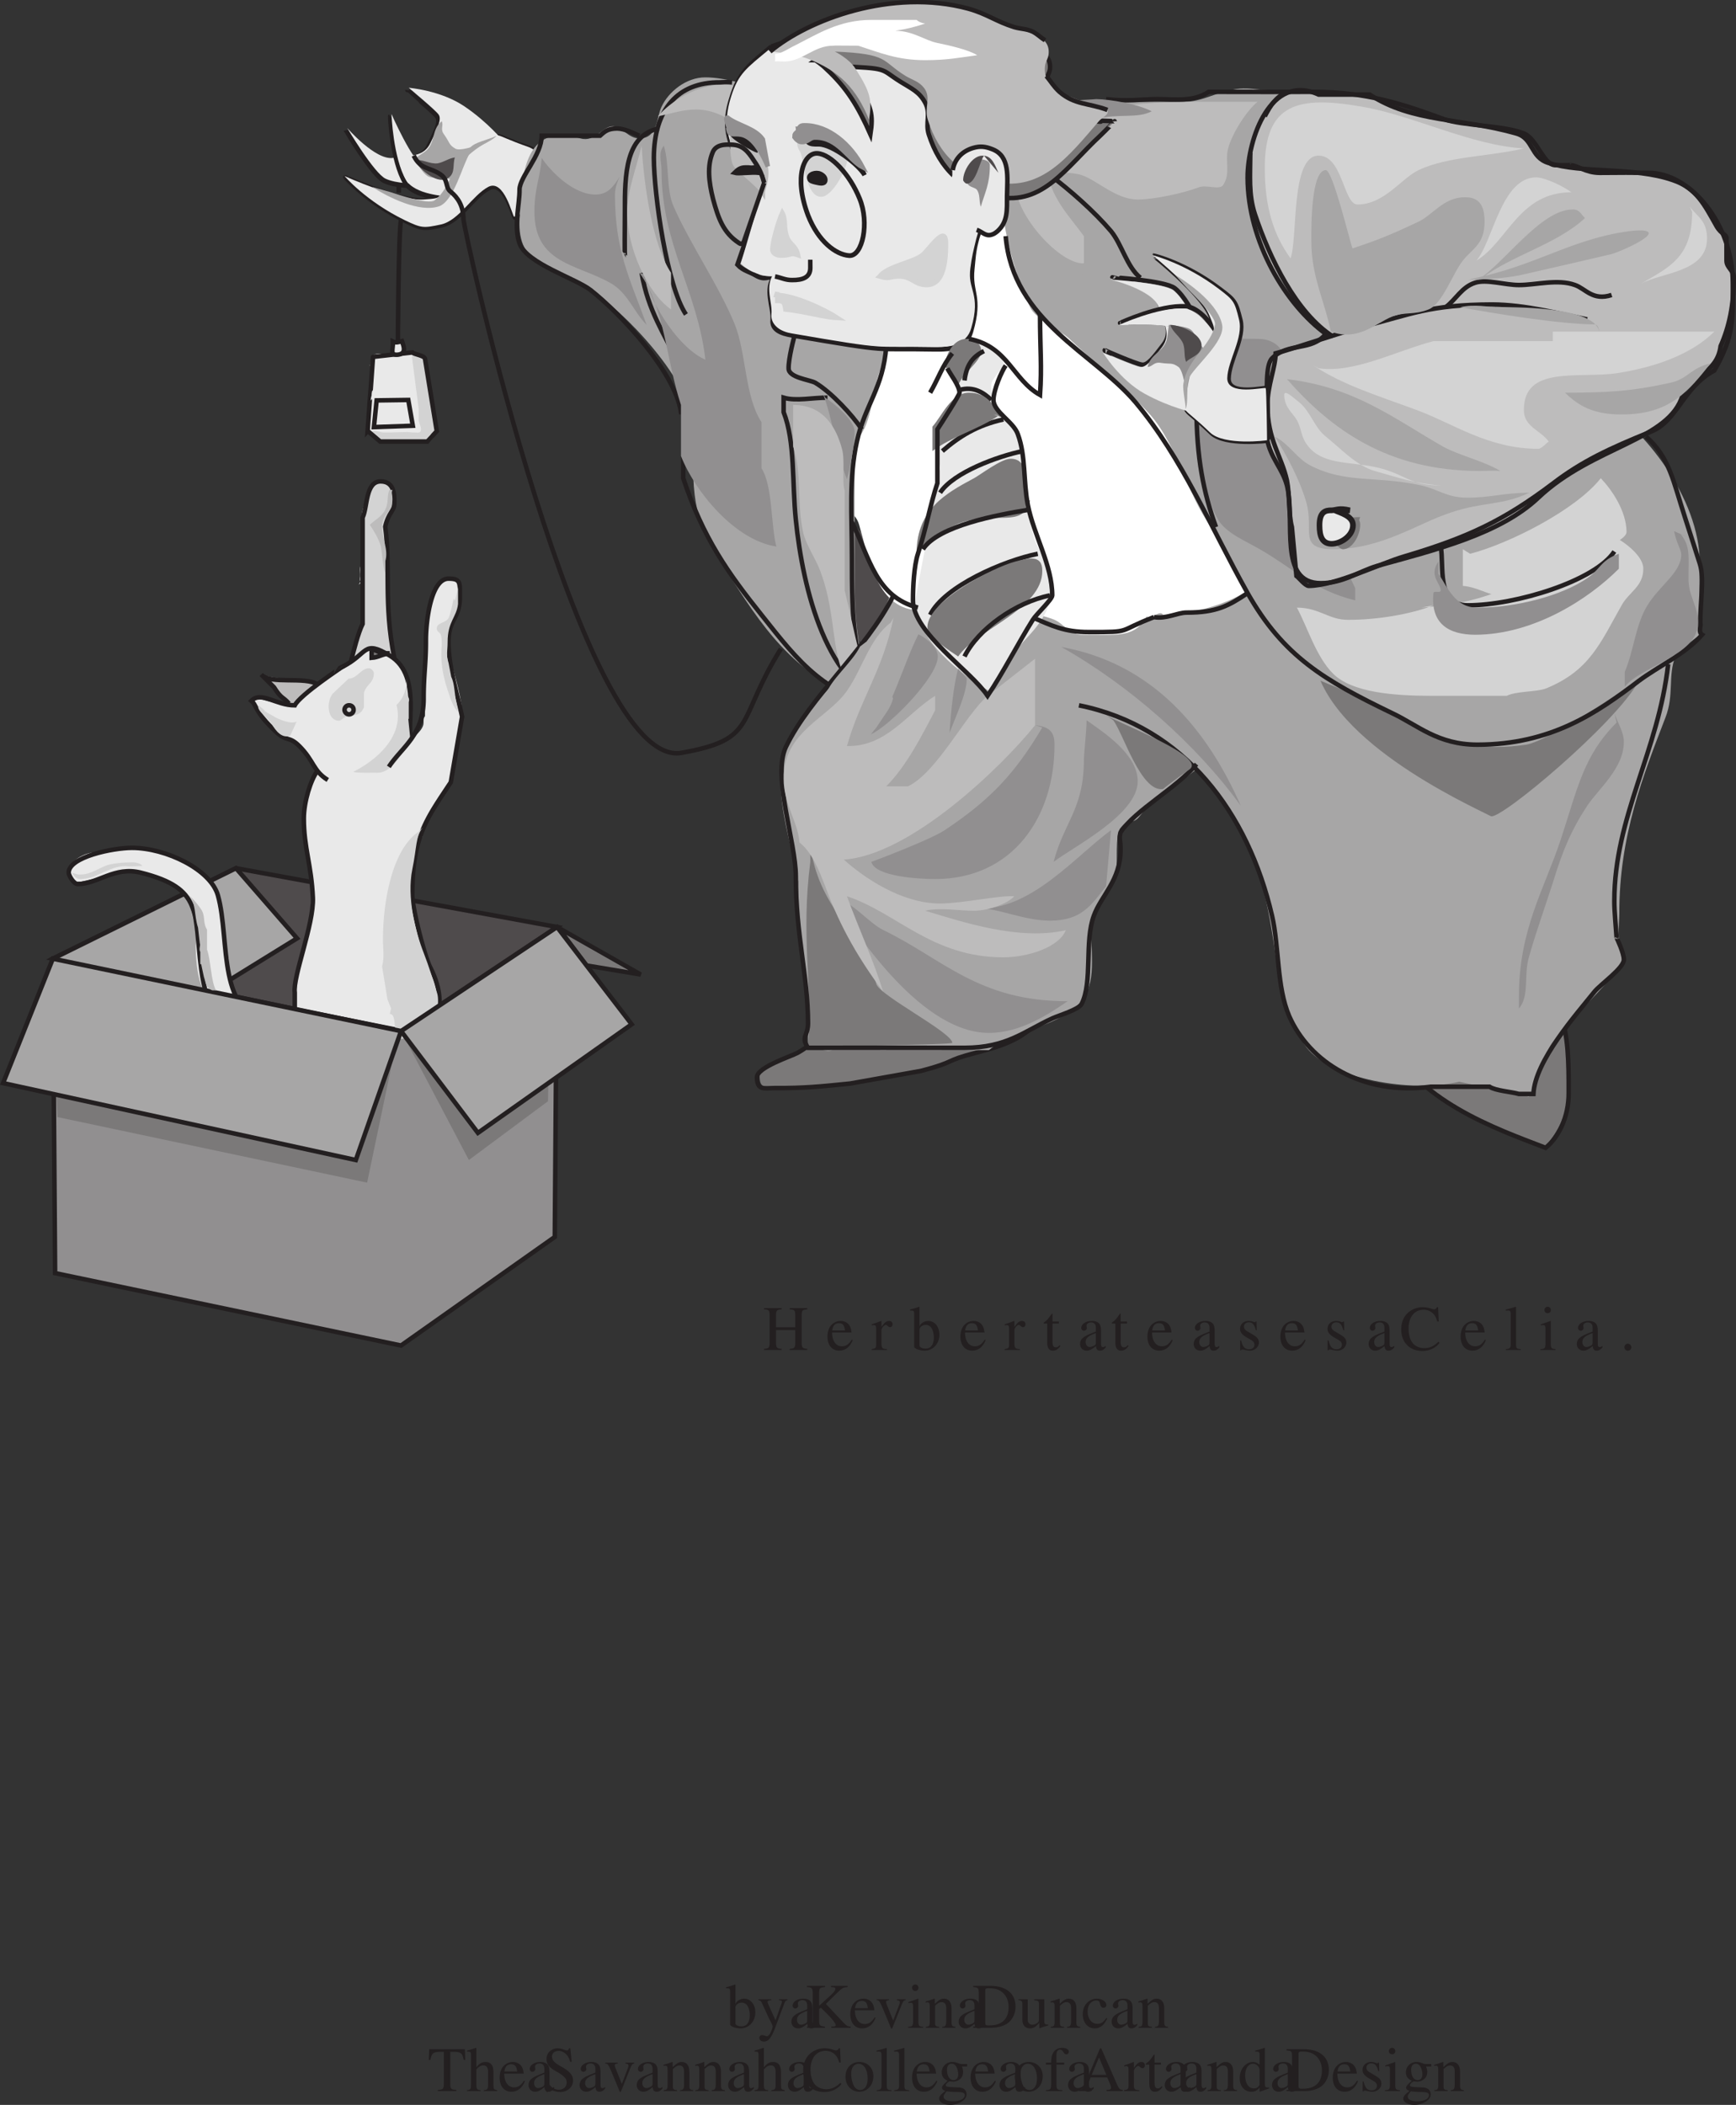 <svg xmlns="http://www.w3.org/2000/svg" xmlns:xlink="http://www.w3.org/1999/xlink" width="383.887" height="465.248"><rect width="100%" height="100%" fill="#333333" stroke="none"/><defs><path id="f" d="M.266 0h3.89v-.266C3.11-.344 2.938-.516 2.922-1.53v-2.875h4.25v2.718C7.156-.484 7.032-.343 5.938-.266V0h3.89v-.266C8.781-.344 8.61-.516 8.594-1.53v-6.203C8.609-8.766 8.75-8.906 9.828-9v-.266h-3.89V-9c1.078.078 1.218.219 1.234 1.266v2.703h-4.25v-2.703C2.937-8.766 3.078-8.906 4.156-9v-.266H.266V-9c1.078.078 1.218.219 1.234 1.266v6.046C1.484-.484 1.36-.343.266-.266zm0 0"/><path id="g" d="M5.719-2.297C5.047-1.234 4.437-.828 3.547-.828c-.797 0-1.406-.406-1.813-1.203-.25-.531-.343-.985-.375-1.844h4.313c-.11-.906-.25-1.313-.61-1.766-.421-.5-1.062-.796-1.78-.796-.704 0-1.36.25-1.891.718C.734-5.14.344-4.14.344-3 .344-1.062 1.359.14 2.969.14c1.328 0 2.375-.828 2.969-2.343zM1.39-4.328c.156-1.094.625-1.61 1.484-1.61.844 0 1.188.391 1.36 1.61zm0 0"/><path id="h" d="M.063 0h3.374v-.203c-.953-.031-1.171-.234-1.203-1.063v-3.14c0-.453.594-1.157.985-1.157.078 0 .219.079.36.22.218.202.39.28.562.28.343 0 .546-.25.546-.64 0-.453-.296-.734-.765-.734-.594 0-.985.312-1.688 1.312v-1.281l-.062-.032c-.781.313-1.297.5-2.078.75v.235c.203-.047.328-.063.5-.063.344 0 .469.22.469.844v3.5c-.032.719-.11.813-1 .969zm0 0"/><path id="i" d="m2.14-9.531-.062-.031c-.578.203-.953.328-1.625.5l-.406.109v.234c.078-.015.125-.015.234-.015.563 0 .688.125.688.718V-.75c0 .422 1.172.89 2.312.89 1.844 0 3.266-1.546 3.266-3.546 0-1.735-1.063-3.031-2.453-3.031-.86 0-1.672.484-1.953 1.187zm0 5.015c0-.53.657-1.046 1.391-1.046.39 0 .735.14 1.031.406.454.437.75 1.39.75 2.39 0 1.563-.671 2.454-1.812 2.454-.734 0-1.36-.297-1.36-.672zm0 0"/><path id="j" d="M3.563-6.297H2.155v-1.625c0-.14-.031-.187-.094-.187C1.25-6.938.829-6.453.423-6.22c-.156.094-.234.188-.234.266 0 .047.015.078.046.094h.75v4.218C.984-.469 1.406.141 2.22.141c.687 0 1.219-.344 1.687-1.063l-.187-.156c-.297.36-.531.484-.828.484-.532 0-.735-.375-.735-1.25v-4.015h1.406Zm0 0"/><path id="k" d="M6.188-.922c-.235.188-.407.266-.61.266-.328 0-.422-.203-.422-.813v-2.734c0-.719-.078-1.125-.281-1.469-.313-.5-.906-.766-1.734-.766-1.329 0-2.36.688-2.36 1.563 0 .328.266.61.61.61.328 0 .625-.282.625-.594 0-.047-.016-.125-.032-.22-.03-.124-.03-.234-.03-.343 0-.375.437-.687 1-.687.687 0 1.062.406 1.062 1.171v.844c-2.141.86-2.391.985-3 1.516-.297.281-.5.765-.5 1.219 0 .89.625 1.5 1.468 1.5.625 0 1.188-.297 2.047-1.016.078.734.328 1.016.89 1.016.485 0 .782-.172 1.266-.704zm-2.172-.797c0 .422-.063.578-.36.735-.36.203-.734.312-1.031.312-.484 0-.875-.469-.875-1.078v-.063c.016-.828.625-1.359 2.266-1.937Zm0 0"/><path id="l" d="M4.406-4.39 4.36-6.314h-.156c-.078.11-.14.157-.234.157a.935.935 0 0 1-.375-.11 2.943 2.943 0 0 0-.969-.171C1.516-6.438.72-5.72.72-4.704c0 .781.437 1.344 1.64 2.016l.797.468c.5.266.735.61.735 1.047 0 .61-.454 1-1.157 1-.968 0-1.453-.531-1.78-1.953h-.22V.063h.172c.11-.141.156-.172.328-.172.157 0 .313.03.641.109.375.078.75.14 1.016.14 1.093 0 1.984-.812 1.984-1.796 0-.703-.344-1.157-1.172-1.657l-1.515-.906c-.391-.234-.61-.562-.61-.953 0-.562.438-.953 1.078-.953.797 0 1.219.469 1.547 1.734zm0 0"/><path id="m" d="m8.688-6.313-.141-3.156h-.281c-.094.297-.313.469-.594.469-.125 0-.328-.047-.547-.11a6.019 6.019 0 0 0-2.047-.359c-1.14 0-2.312.438-3.172 1.203C.922-7.39.391-6.109.391-4.562.39-1.704 2.25.202 5.047.202c1.578 0 2.969-.656 3.812-1.781l-.25-.25C7.594-.844 6.656-.422 5.484-.422c-.875 0-1.656-.281-2.265-.812-.766-.688-1.203-1.938-1.203-3.516 0-2.531 1.296-4.156 3.328-4.156.797 0 1.531.297 2.093.844.438.453.657.843.922 1.75zm0 0"/><path id="n" d="M.297 0h3.297v-.203c-.875-.047-1.031-.188-1.047-.969v-8.36l-.063-.03a27.53 27.53 0 0 1-2.218.609v.234h.078C.5-8.734.672-8.75.78-8.75c.453 0 .594.203.594.86v6.671c-.016.75-.219.953-1.078 1.016zm0 0"/><path id="o" d="M.219 0h3.328v-.203C2.625-.281 2.516-.406 2.5-1.422V-6.39l-.047-.046-2.172.765v.219l.11-.016c.171-.031.343-.047.484-.047.328 0 .453.22.453.844v3.25C1.297-.39 1.172-.25.218-.203Zm1.578-9.563a.714.714 0 0 0-.703.72.69.69 0 0 0 .703.702c.422 0 .719-.296.719-.703a.707.707 0 0 0-.72-.719zm0 0"/><path id="p" d="M1.75-1.406c-.422 0-.766.36-.766.797 0 .406.344.765.75.765.438 0 .797-.344.797-.765 0-.422-.36-.797-.781-.797zm0 0"/><path id="q" d="M6.656-6.297h-1.89v.203c.437 0 .671.125.671.36 0 .046-.015.14-.062.234l-1.36 3.86-1.609-3.548c-.078-.187-.14-.39-.14-.53 0-.25.218-.345.812-.376v-.203H.203v.188c.36.062.594.218.703.453L2.5-2.22c.172.39.188.406.266.531.39.704.609 1.22.609 1.438 0 .219-.328 1.078-.563 1.516-.203.343-.5.609-.703.609-.078 0-.203-.031-.359-.094-.25-.093-.5-.156-.734-.156a.597.597 0 0 0-.594.61c0 .468.437.812 1.031.812.953 0 1.594-.766 2.375-2.797l2.156-5.703c.172-.453.329-.594.672-.64Zm0 0"/><path id="r" d="M5.781-9c.844.047.953.094.953.438 0 .296-.328.718-1.093 1.437l-2.485 2.25v-2.86C3.172-8.796 3.312-8.921 4.453-9v-.266H.47V-9c1.078.063 1.234.234 1.265 1.266v6.046C1.72-.484 1.563-.343.47-.266V0h3.953v-.266C3.344-.344 3.172-.484 3.156-1.53v-2.61l.375-.296L5.016-2.97C6.094-1.89 6.828-.922 6.828-.594c0 .219-.172.297-.578.313-.078 0-.234 0-.39.015V0h4.265v-.266C9.391-.28 9.203-.422 7.922-1.78l-3.266-3.5 2.672-2.625C8.281-8.813 8.5-8.938 9.453-9v-.266H5.781Zm0 0"/><path id="s" d="M6.672-6.297H4.734v.203c.454.047.657.188.657.453 0 .141-.032.282-.079.422l-1.39 3.625-1.438-3.593a1.526 1.526 0 0 1-.125-.516c0-.25.157-.344.657-.39v-.204H.266v.203c.53.032.625.172 1.28 1.61L3.22-.47c.031.094.078.188.11.297.046.11.093.219.124.281.031.063.094.094.125.094.094 0 .188-.187.39-.703L5.767-5c.406-.953.5-1.047.906-1.094zm0 0"/><path id="t" d="M.25 0h2.969v-.203c-.703-.047-.922-.234-.922-.734v-3.938c.672-.625.984-.797 1.437-.797.688 0 1.032.438 1.032 1.36v2.921c-.032.922-.204 1.141-.891 1.188V0h2.922v-.203c-.688-.078-.844-.25-.86-.938v-3.203c0-1.312-.625-2.093-1.656-2.093-.64 0-1.078.234-2.031 1.125v-1.094l-.094-.032c-.734.266-1.203.422-1.937.625v.235c.11-.031.234-.047.39-.047.391 0 .516.203.516.89v3.47C1.109-.439.953-.25.25-.204Zm0 0"/><path id="u" d="M.219 0h3.984c1.625 0 3.094-.469 3.953-1.25.922-.828 1.438-2.063 1.438-3.422 0-1.266-.406-2.36-1.188-3.125C7.453-8.766 5.922-9.266 4-9.266H.219V-9c1.11.094 1.218.203 1.234 1.266v6.203C1.437-.5 1.281-.344.22-.266ZM2.89-8.203c0-.438.14-.547.718-.547 1.22 0 2.11.219 2.782.703 1.093.75 1.671 1.953 1.671 3.469 0 1.656-.578 2.828-1.703 3.484-.718.407-1.53.578-2.75.578-.562 0-.718-.125-.718-.578zm0 0"/><path id="v" d="M6.703-.703h-.062c-.688-.031-.782-.14-.797-.797v-4.797H3.625v.234c.875.047 1.031.188 1.031.875v3.297c0 .391-.062.594-.265.75-.375.297-.813.47-1.235.47-.531 0-.984-.47-.984-1.063v-4.563H.125v.188c.656.03.86.234.875.906v3.516C1-.579 1.672.14 2.688.14c.515 0 1.062-.22 1.437-.61l.61-.594V.095l.046.031A14.502 14.502 0 0 1 6.703-.5Zm0 0"/><path id="w" d="M5.578-2.188c-.672.985-1.187 1.313-1.984 1.313-1.281 0-2.172-1.11-2.172-2.719 0-1.453.781-2.437 1.906-2.437.516 0 .688.14.828.672l.078.312c.125.406.375.64.672.64.375 0 .672-.265.672-.593 0-.781-.984-1.438-2.156-1.438-.688 0-1.406.282-1.985.782C.735-5.046.345-4.094.345-2.97c0 1.813 1.11 3.11 2.672 3.11.625 0 1.187-.22 1.687-.657.375-.328.64-.718 1.063-1.546zm0 0"/><path id="x" d="M6.328-.266C5.188-.328 5-.484 4.984-1.53v-7.157h.75c1.625.032 1.922.282 2.235 1.797h.328l-.078-2.375H.329L.233-6.89h.344c.313-1.515.61-1.765 2.219-1.796h.765v7C3.547-.47 3.422-.345 2.234-.266V0h4.094zm0 0"/><path id="y" d="M6.813-.203c-.75-.14-.829-.234-.829-1.219v-2.797c0-1.468-.578-2.218-1.734-2.218-.813 0-1.406.328-2.047 1.171v-4.25l-.078-.046c-.484.171-.844.28-1.61.5l-.374.109v.234c.062-.015.078-.015.172-.015.593 0 .703.109.703.718v6.594C1-.422.922-.312.125-.203V0h3.031v-.203c-.812-.078-.937-.234-.953-1.219v-3.375c.578-.656 1-.89 1.563-.89.687 0 1.03.5 1.03 1.484v2.781c-.015.984-.155 1.14-.952 1.219V0h2.969Zm0 0"/><path id="z" d="M6.266-9.469h-.297c-.063.313-.219.485-.453.485-.141 0-.375-.063-.61-.172-.531-.203-1.047-.313-1.5-.313-.594 0-1.203.25-1.672.656C1.25-8.39 1-7.796 1-7.063c0 1.11.61 1.891 2.172 2.72 1.015.546 1.734 1.109 2.094 1.64.125.187.187.484.187.828 0 .922-.687 1.563-1.719 1.563-1.25 0-2.125-.766-2.828-2.47H.594l.422 2.97h.296c.016-.266.188-.47.391-.47.156 0 .39.063.656.157.532.203 1.11.328 1.657.328 1.625 0 2.859-1.11 2.859-2.562 0-1.157-.766-2.047-2.625-3.063-1.469-.797-2.047-1.406-2.047-2.187 0-.766.578-1.282 1.453-1.282.625 0 1.219.266 1.703.766.438.453.625.813.86 1.64h.343Zm0 0"/><path id="A" d="M3.5-6.438C1.672-6.438.406-5.093.406-3.155.406-1.266 1.703.14 3.47.14c1.765 0 3.11-1.47 3.11-3.422 0-1.844-1.282-3.156-3.079-3.156Zm-.188.391c1.188 0 2 1.344 2 3.266 0 1.594-.625 2.531-1.671 2.531-.547 0-1.063-.344-1.36-.89-.39-.735-.61-1.72-.61-2.704 0-1.344.641-2.203 1.641-2.203zm0 0"/><path id="B" d="M6.578-5.438v-.546H5.5a1.85 1.85 0 0 1-.766-.141l-.312-.11c-.36-.14-.75-.202-1.125-.202C2-6.438.969-5.454.969-4.158c0 .876.36 1.407 1.297 1.876l-.36.328c-.297.281-.468.437-.5.5-.297.312-.39.453-.39.703 0 .297.156.453.75.734C.75.72.39 1.172.39 1.688c0 .75 1.078 1.359 2.421 1.359 1.047 0 2.141-.36 2.876-.953.53-.422.765-.875.765-1.406 0-.875-.656-1.438-1.687-1.5L2.953-.891c-.75-.03-1.094-.156-1.094-.39 0-.266.47-.766.844-.875.5.047.766.062.797.062a2.39 2.39 0 0 0 1.516-.578c.453-.39.671-.89.671-1.578 0-.406-.078-.734-.265-1.188zM2.062.032c.47.093 1.563.171 2.282.171 1.25 0 1.718.188 1.718.688 0 .812-1.062 1.359-2.64 1.359-1.25 0-2.047-.406-2.047-1.016 0-.328.125-.53.688-1.203Zm.063-4.766c0-.829.39-1.313 1.031-1.313.438 0 .813.234 1.031.656.266.485.422 1.125.422 1.688 0 .781-.39 1.265-1.046 1.265-.86 0-1.438-.906-1.438-2.25zm0 0"/><path id="C" d="M4.328-6.297H2.61v-1.625c0-.828.266-1.25.797-1.25.297 0 .485.14.735.547.234.36.39.5.64.5.328 0 .578-.25.578-.563 0-.515-.609-.874-1.453-.874-.875 0-1.61.374-1.969 1.015-.375.625-.484 1.125-.5 2.25H.298v.438h1.14v4.406C1.407-.406 1.282-.25.282-.203V0h3.64v-.203C2.767-.25 2.626-.406 2.626-1.453V-5.86h1.703zm0 0"/><path id="D" d="M9.89-.266c-.64-.046-.78-.187-1.265-1.218L5.141-9.438h-.282L1.953-2.561C1.047-.517.875-.297.203-.267V0h2.781v-.266c-.671 0-.953-.171-.953-.578 0-.172.047-.36.11-.547l.64-1.64h3.672l.578 1.344c.172.39.266.75.266.953 0 .343-.234.453-.984.468V0H9.89ZM3.032-3.594l1.61-3.86 1.625 3.86zm0 0"/><path id="E" d="M6.875-.813c-.188.016-.266.016-.328.016-.484 0-.61-.156-.61-.797V-9.53l-.078-.031c-.656.218-1.125.374-2.046.609v.234c.109-.015.171-.015.296-.015.532 0 .657.14.657.718v2.172c-.532-.437-.922-.593-1.47-.593C1.689-6.438.376-4.86.376-2.876.375-1.078 1.406.141 2.969.141c.781 0 1.312-.282 1.797-.938v.89l.046.048 2.063-.735Zm-2.11-.609c0 .094-.109.266-.25.406-.234.282-.593.422-1 .422-1.171 0-1.937-1.11-1.937-2.844 0-1.578.688-2.609 1.75-2.609.766 0 1.438.656 1.438 1.406zm0 0"/><clipPath id="a"><path d="M368 173h114.227v121H368Zm0 0"/></clipPath><clipPath id="b"><path d="M337 173h145.227v121H337Zm0 0"/></clipPath><clipPath id="c"><path d="M273 158.773h78V209h-78zm0 0"/></clipPath><clipPath id="d"><path d="M263 158.773h72V176h-72zm0 0"/></clipPath><clipPath id="e"><path d="M98.227 365H193v56H98.227Zm0 0"/></clipPath></defs><path fill="#d3d3d3" fill-rule="evenodd" d="M87.484 145.3c.004-1.296-.496-1.995-.8-2.898-.696-2.297-.196-3.894-.7-6v-7.8h-.199v-3.7c-.492-2.593.906-5.093-.699-6.699-.293-.594.504-2.195.898-3.101.805-1.594 1.106-2.895 1.102-5 .004-2.692-1.195-3.692-3.5-3.7-.996.008-1.293.508-1.5 1.098-.996 3.008-2.996 5.91-1.8 9.602v7.398c-1.196.707-.395 2.11-.7 3.3v.602l.398-.402c-.293.508-.394.906-.699 1.203.008.004.305-.195.399-.203.406.406.308.906.402 1.3v3.302c-.195 1.406.305 2.406-.102 3.8-.691 2.106-2.394 5.903-2.398 8.2.004 2.105 1.406 2.402 3.2 2.398 3.507.004 5.702-.496 6.3-3.098l.398.399"/><path fill="#bdbcbc" fill-rule="evenodd" d="M70.285 151.703c-.55-.402-.89-.691-1.699-.902-3.848-.95-6.324-.535-10.2-1.5-.269 1.062.723 1.207 1.098 1.601 1.836 1.91 1.957 3.899 5.801 4.899 2.074.476 4.57.375 5-1.399.371-1.425-.308-2.007-.3-2.902-.274-.102-.641-.293-1-.297l1.3.5"/><path fill="#e9e9e9" fill-rule="evenodd" d="M91.484 162.902h-.8c.008-3.199.008-6.699 0-8.902.008-2.793-1.293-4.594-1.899-7-.297.004-1.996-1.395-2.3-1.898-.594-.895-2.395-.598-3.301-.602.109.305.207.805 0 .902h.601v-.3l-.8-1.7c.507.504 1.206 1.004 2 1.098-.794-.594-1.493-.996-2.5-1-3.895.004-4.294 3.707-7.2 4.602-2.691.902-5.191 3.402-7.3 4.8-1.493 1.004-1.891 2.602-2.801 3-1.493.703-2.356-1.273-3.899-.8-1.758.625-5.707-2.024-5.699-.2-.008.575 3.617 5.227 3.598 5.2 1.718.824 1.695 3.027 3.902 3 1.691.027 1.105.402 2.398 1 .008.3 1.207 1.101 1.602 1.3.508.301.406.903.398 1.399.008.601 2.508 3.504 2.7 3.902-.891.902-2.09 3.402-2.098 4.797.008 1.203 1.207 2.504 1.598 2.8 3.207 2.403 8.109 1.704 11.8 3.102 1.407.5 2.707.399 4.2.399 9.507 0 11.304-4.297 14.3-10.301v-4.398c.004-1.2-1.593-1.997-3.398-2l-5.102-2.2"/><path fill="#e9e9e9" fill-rule="evenodd" d="M100.586 167.902c.004-3.699 1.703-5.699 1.7-9 .003-4.398-1.798-9.597-2.7-13.402v-4.7c-.695-3.093 2.402-5.894 2.398-9.198.004-2.594-.996-3.594-3.199-3.602-1.797.008-2.496 1.605-2.8 3.102-.294 1.203-.895 1.703-1.2 2.898-.695 2.805.004 4.805-.8 7.402v16.899c-.497.504-.196 1.304-.399 2-.598 1.902-2.996 2.804-3 4.8.004.903 2.902 3.801 3 3.801h6.898c.004-1.097.407-1.5 0-2.402l.102 1.402"/><path fill="#4f4b4c" d="m11.684 211.902 77 16 34.5-23-71-13-40.5 20"/><path fill="none" stroke="#231f20" stroke-miterlimit="3.864" d="m11.684 211.902 77 16 34.5-23-71-13zm0 0"/><path fill="#e9e9e9" fill-rule="evenodd" d="M66.285 214.102c-.594 1.996-1.191 2.996-1.199 5.3.008 1.496.207 1.895.2 3.098.007 1.297 3.706 1.898 5.198 1.902 3.207-.004 5.11 1.496 8.301 1.098v.8h-.101l10.5 2.5c4.105-.003 8.007-4.1 8-8.398.008-1.203.207-1.902-.2-3.101-.695-2.203-3.093-7.403-4.898-7.399-6.395-.004-9.496 4.496-15.902 4.5-3.192-.004-4.692-1.402-7.5-1.402-.891 0-1.692.3-1.7.902-.793.196-1.093.797-1.199 1.399l.5-1.2"/><path fill="#e9e9e9" fill-rule="evenodd" d="m68.184 174.102-1.098 7.3c.008 3.598.305 5.5 1.098 8.098.308 1 1.41 7.402.601 7.8.008.302.008.5 0 .802.008 3-.293 5.699-1.3 8.898-.692 2.098-1.294 5.3-1.301 8.402.008 1.297 1.308 1.399 2 1.5 2.007.399 4.507 1.496 7.5 1.5 5.109-.004 8.207-1.902 11.8-2.5 3.207-.504 5.504-1.304 6.2-4.101h.3c.004-1.602-.894-3.203-1.199-4.301-1.496-4.5-1.695-7.3-1.699-12 .004-3.2.605-10 2.398-10.598-.293 0-.695-.101-1-.101 1.606-2.5 3.004-4.297 3.602-7.399v-1.101c-.695-.098-1.098 0-1.602 0-3.093 0-5.496.203-8.199.8h-4c-4.195-1-8.293-2.796-12.8-2.8-1.391.004-1.692.703-1.899 1.3v.7l.598-2.2"/><path fill="#a7a6a6" d="m52.184 191.902 13.5 15.5-34 21-20-16.5 40.5-20"/><path fill="none" stroke="#231f20" stroke-miterlimit="3.864" d="m52.184 191.902 13.5 15.5-34 21-20-16.5zm0 0"/><path fill="#e9e9e9" fill-rule="evenodd" d="m52.285 220.402-1.699-6.101v-2.5c-1.39-2.903-1.992-8.801-2-12.2.008-3.898-4.691-7.398-7.602-8.8.211 0 .512.101.7.101-.489.098-1.887-1.101-2.598-1.3-3.492-1.102-5.39-2.102-9.5-2.102h-5.3c-.59.902-1.99.902-3.2.902-2.39 0-5.89 1.899-5.902 4.399.011.5.714 1.101.8 1.101.012 1 .914 1 1.801 1l10.801-2.402c4.309 0 9.71 2.402 11.898 4.602 1.91 1.898 1.61 5.097 2.7 7.398.511 1.098.109 3.2.101 4.402.008 5.598.91 13.098 6.5 13.098 1.809 0 1.91-.3 1.899-1.898h.3l.301.3"/><path fill="#7b7979" fill-rule="evenodd" d="m129.684 213.402 12 2-18.5-10.5.5.5 6 8"/><path fill="none" stroke="#231f20" stroke-miterlimit="3.864" d="m129.684 213.402 12 2-18.5-10.5.5.5zM70.285 151.3c-2.832-1.882-10.562.083-12.5-2.198l2.801 2.8c1.664 2.668 2.043 2.094 3.3 3.598"/><path fill="none" stroke="#231f20" stroke-miterlimit="3.864" d="M91.184 163.402c-1.883-1.523 2.52-14.023-5-18.5-6-3.636-4.672-.406-10.5 2.5.004.004-9.317 6.149-10.5 8.5-4.196.004-7.407-3.222-9.598-1 1.293 1.075.617 2.352 5.5 6.899 2.379 2.242 2.805.804 5.098 3.101 3.304 3.301 3.02 5.477 6.3 7.5"/><path fill="none" stroke="#231f20" stroke-miterlimit="3.864" d="M70.184 170.402c-1.48 1.977-2.996 6.801-3 10.5.004 6.5 1.675 10.207 2 17.5.27 5.852-4.48 17.477-4 21v3.5c-.594 1.297-2.496 2.496-4.5 2.5-12.993-.004-9.696-17.601-12.5-27.5-1.594-5.699-11.493-10.5-19-10.5-4.192 0-13.989 2-14 5.5.011.598 1.109 2.5 2 2.5 4.507 0 8.093-3.996 14-2.5 13.77 3.477 11.664 8.73 13.3 21.2 1.22 9.777 5.805 17.296 15.2 17.3 4.707-.004 9.504-1.406 12-2.5m15.5-83.5c-2.395-12.097-.782-19.824-2-29 .718-3.125 2.004-3.492 2-5 .004-1.394.304-4.992-3-5-3.395.008-2.895 5.707-4 8v23.5c-.996 2.004-1.996 6.004-2.5 8h.5"/><path fill="#7b7979" d="M86.184 144.402c-1.793.203-2.493.903-4 1v-1.8h.3c.707.105 1.809.902 2.301.8h1.399"/><path fill="none" stroke="#231f20" stroke-miterlimit="3.864" d="M86.184 144.402c-1.793.203-2.493.903-4 1v-1.8h.3c.707.105 1.809.902 2.301.8zm0 0"/><path fill="#d3d3d3" d="M77.086 150c1.875-.008 2.773-2.305 4.5-2.297.473-.008 1.074.59 1.098 1.098-.024 2.293-1.825 2.492-2.2 4.402v3.098c-.722 1.894-2.023 1.691-3.8 2.101-.723.09-1.223.891-1.7.899-1.722-.008-2.324-1.707-2.3-3.098-.024-.71.078-.808.203-1.5.074-.508.574-1.21.597-1.3L77.086 150"/><path fill="#e9e9e9" fill-rule="evenodd" d="M82.586 79.102c0 1.808.203 3.21-.402 4.5v3.8c-.395.907-.196 1.907-.399 2.399v5.101c-.098.508.403 1.008.7 1.098 1.902.91 4 1.41 7 1.402 3.402.008 7-.195 7-3.101 0-1.692-.5-3.192-.899-5-1-3.988-.402-6.79-1.602-10.399-.199-.59-2.296-.992-3.199-1-1.597.008-2.199.41-3.5.399-.3.011-.699.011-1 0-1.097.011-2.496-.39-3.601.101-.996.508-.395 1.91-1 2.5l.902-1.8"/><path fill="#d3d3d3" d="M92.586 90.402V93c.2.809.5 1.21.5 1.902 0 .907-.7.707-1.3.7-.598.008-1.302-.094-1.7-.102-1.7.008-3.3.11-5.102.102-1.097.008-2.496-.891-3 .199.403.61 1.903 1.406 2.801 1.699h8.801c1.3-.39 3-1.59 3-3 0-3.29-1.8-5.89-1.8-9.398 0-.391-.598-5.29-.802-5.7-.398-.691-2.398-1.293-2.898-.601l1.5 11.601"/><path fill="none" stroke="#231f20" stroke-miterlimit="3.864" d="M91.785 41.102c-.027-.008-4.297.09-6.8-1.102-2.54-1.156-8.497-11.187-8.5-11.2.003.013 6.218 7.184 10.199 6.602 3.925-.488 6.785-.226 8.203-3.3 1.488-3.043 2.597-5.188 1.797-6.301-.786-1.07-6.602-5.863-6.598-5.899-.004.036 7.066.578 12.3 4.098 5.25 3.555 8.645 7.766 8.598 7.8L99.887 44.5zm0 0"/><path fill="none" stroke="#231f20" stroke-miterlimit="3.864" d="M113.887 48.102c-.403-.086-2.23-8.403-5.801-6.5-3.488 1.816-6.34 7.265-10.402 8.199-3.961.887-4.34.828-7.899-.899-8.664-4.156-13.433-9.75-13.398-9.699-.035-.05 12.293 5.465 17.398 5.098 5.063-.344 2.52-.164 5.899-4.7 3.46-4.44 1.87-6.628 7-8.3 5.082-1.738 1.332-1.75 10.402 1.402 4.016 1.434 7.227 10.453 7.2 10.5.026-.047-10.044 4.934-10.4 4.899zm0 0"/><path fill="#e9e9e9" d="M92.086 40.602c-.047-.043-4.32.054-6.8-1.102-2.563-1.191-8.52-11.227-8.5-11.2-.02-.027 6.194 7.15 10.1 6.602 4-.523 6.864-.265 8.298-3.3 1.468-3.079 2.582-5.223 1.8-6.301-.808-1.11-6.625-5.899-6.597-5.899-.028 0 7.043.54 12.297 4.098 5.23 3.52 8.625 7.73 8.601 7.703L100.184 44l-8.098-3.398"/><path fill="none" stroke="#231f20" stroke-miterlimit="3.864" d="M98.484 43.902c-.011-.004-7.007-.289-8.898-3.5-2.93-4.953-3.32-14.687-3.3-14.699-.02.012 4.679 10.625 7 11.598 2.405.933 8.128 1.453 8.1 1.5zm0 0"/><path fill="#e9e9e9" d="M98.785 43.402c-.035-.039-7.031-.324-9-3.601-2.851-4.887-3.242-14.621-3.199-14.598-.043-.023 4.66 10.586 7 11.5 2.387.996 8.105 1.516 8.098 1.5l-2.899 5.2"/><path fill="#e9e9e9" d="M113.684 47.902c-.356-.105-2.188-8.422-5.7-6.601-3.546 1.898-6.398 7.347-10.398 8.3-4.023.868-4.402.81-8-.898-8.625-4.176-13.39-9.77-13.402-9.8.011.03 12.336 5.546 17.402 5.199 5.105-.364 2.562-.184 6-4.7 3.398-4.46 1.809-6.648 6.898-8.402 5.125-1.656 1.371-1.668 10.403 1.5 4.054 1.418 7.27 10.438 7.297 10.402-.028.036-10.102 5.016-10.5 5"/><path fill="#a7a6a6" fill-rule="evenodd" d="M91.586 35.203c3.848 5.89 2.914 3.23 8.098 4.399 1.48-2.938 3.261-5.633 9.203-8.899-.887.66-6.742 2.848-8.102 2.2-1.594-.883-1.281-1.376-2.601-3.2-.907-1.234-.032-1.871-.5-2.902-2.364 1.82-1.293 4.894-3.7 6.699-.742.484-1.308.898-2.398 1.703"/><path fill="#a7a6a6" d="M86.484 42.5c1.575.527 8.22 2.777 9.602 1.8 3.773-2.769 3.965-8.894 8.5-12.198 1.059-.762 4.191-1.504 5.2-2.102-.919 1.27-4.962 2.602-5.9 3.902-1.648 2.586-3.46 10.512-6.8 11.7-4.336 1.453-11.148-1.95-14.8-4.301l4.198 1.199"/><path fill="#4f4b4c" d="M100.586 34.8c-.516 1.5.144 3.427-1.402 4.5-2.211 1.657-6.227-1.57-7.5-3.898 1.8-.257 3.316.91 5.101.7 1.465-.282 2.45-1.13 3.801-1.301"/><path fill="#7b7979" d="M305.887 228.602c7.402 14.812 24.312 20.757 35.699 25.101 2.125-2.723 5.07-6.652 5.098-12.203-.028-13.145-.407-24.813-14.098-24.797-5.328-.015-11.863-.015-11.902 0 .039 4.465-8.88 4.36-10.797 8.598h1.097l-5.097 3.3"/><path fill="none" stroke="#231f20" stroke-miterlimit="3.864" d="M305.887 228.602c7.402 14.812 24.586 20.757 35.898 25.101 2.735-2.183 5.14-6.652 5.102-12.203.039-13.145-.34-24.813-14-24.797-5.36-.015-11.895-.015-11.903 0 .008 4.465-8.91 4.36-10.8 8.598h1.101zm0 0"/><path fill="#7b7979" d="M191.184 224.3c-6.25 1.055-9.332 5.325-14.297 8.102-1.465.844-8.918 3.22-8.903 5.399-.015 2.953 1.387 2.469 3.801 2.5 6.61-.031 10.176-.41 16.7-1.098l17-3.3c7.34-2.403 8.085-1.989 12.699-3.5 7.609-2.415 7.879-3.766 13.5-9.403l-40.5 1.3"/><path fill="none" stroke="#231f20" stroke-miterlimit="3.864" d="M190.684 224.602c-6.293 1.023-9.371 5.293-14.297 8.101-1.504.813-8.961 3.188-9 5.399.039 2.921 1.445 2.437 3.797 2.398 6.671.04 10.238-.34 16.8-1l15.7-2.797c8.058-2.121 4.816-2.121 12.101-4 6.801-1.773 12.047-3.512 15.399-9.5zm0 0"/><path fill="#4f4b4c" fill-rule="evenodd" d="M188.387 117c-.489 4.848-1.621 8.52-1.602 13.5-.02 5.719 1.547 8.637 3.801 11.902 3.258-2.402 9.687-2.89 9.7-9.199-.013-7.629-8.013-13.031-11.9-17.8V117"/><path fill="#a7a6a6" d="M172.684 174.8c.52 7.329 2.77 13.829 3.8 20v10.802c1.637 4.906 2.176 13.55 2.2 19.5-.024 4.695-.024 2.316 0 6.5.625-3.102 2.246 1.546 5.402.5h34.598c5.144-4.09 14.546-5.114 19.402-9.7 4.492-4.222 3.25-9.84 3.2-17.3.05-6.86 4.062-6.282 5.5-11.899.452-2.055-.317-8.629 1-10.203 2.14-2.586 2.534-.336 4.398-2.797 2.406-3.215 8.742-7.18 11.8-9.703 1.47-1.121 7.446 7.535 9.2 10.8 5.972 10.731 7.464 19.2 9.5 34.302.613 4.457 3.675 12.73 6.3 16 5.426 6.886 22.97 10.027 33.7 7.5l15.402 3.3c2.285-2.609 2.934-8.554 4.8-11.402 4.294-6.281 18.009-17.71 16.098-20.598-1.53-2.273-.945-5.457-.898-8.5-.047-17.164 5.3-30.566 10.2-43.3 1.964-5.04.503-9.254 2.198-13.5-2.18-1.372-4.988-4.29-8.699-4.301-2.449.011-8.125.605-9.699 1.601h-10.3c-10.927 1.27-14.005 1.649-20.5 1.7-8.634-.051-18.63-4.641-25.9-8.7-3.32-1.777-4.886-5.398-10.3-5.402-2.04.004-1.5.383-3 1.102.148-5.149-6.606-5.961-13.2-6-12.316.039-17.34 7.062-28.1 7.101-5.34-.039-9.61-.578-14-1.703-9.981.043-14.032.043-22.2 0-1.723.043-3.29-1.469-5.902-.5-2.196.816-2.196 3.137-3.297 4.902-2.79 4.395-6.082 8.88-9.203 13.5-5.2 7.7-14.375 12.809-13.5 26.399"/><path fill="#fff" d="M185.684 107.3c0 5.36 3.402 5.415 4.3 8.7 2.29 8.008 4.075 18.867 13.5 18.902 3.11-.035 10.348-.035 12.5 0 4.008-.035 12.868.235 17.2 2.098 1.992.84 3.394 3.27 6 3.3 7.879-.03 11.707.852 14.5-4.198-.305 1.972 2.761-1.684 3.5-.2.773.137 1.058-.273 2.5-.3 5.476.027 19.472-4.086 19.5-9.899-.028-6.02-3.973-8.394-4.899-13-.64-3.336 1.195-5.66-.5-8.601-1.277-2.192-4.246-1.813-5.398-3.801-3.606-5.957-6.469-10.387-10.801-15.098-3.555-3.879-9.82-6.039-13.5-9.8-2.645-2.563-5.074-4.829-7.602-7.5-6.93-7.325-8.66-22.723-22.199-22.7-5.8-.023-4.558 11.863-6.398 15.598-1.996 3.988-3.887 7.5-7.602 9.8-2.012 1.16-7.035.243-7 3.801-.035 2.114-3.87 8.653-4.898 11.801-2.27 6.899-2.703 13.328-2.703 21.098"/><path fill="#a7a6a6" d="M195.984 37.102c-3.21-.028-7.316-7.27-10.3-9.2-5.875-3.902-21.22-10.82-29.7-10.8-4.328-.02-8.218 3.277-9.699 6.5-1.11 2.234-.785 6.988-4.898 7-2.48-.012-3.883-2.715-5.903-2.7-2.25-.015-3.898 3.618-7.097 2.7-12.938-3.829-13.032 9.039-13.5 17.8-.528 10.758 7.258 10.5 15.699 15.7 7.066 4.363 22.691 20.246 22.7 30.8v8.598c-.009 11.648 3.234 16.129 8.1 23.8 9.13 14.43 15.395 22.157 31.9 29.2h3.198c-6.035-6.992-7.546-15.688-7.5-28.7V97.603c3.844-3.258 3.63-9.903 5.403-15.102 2.332-7.227 6.437-13.223 6.398-24.398.04-6.602-1.582-21.028-4.8-21"/><path fill="none" stroke="#231f20" stroke-miterlimit="3.864" d="M175.984 73.3c-.457 1.27-1.648 6.079-1.597 8.102-.051 2.082 4.652 2.516 5.898 3.2 3.563 2.125 8.207 7.148 10.301 10.3m-28.699-76.699c-1.004-.094-1.653-.039-2.703 0-9.375-.039-14.563 6.012-14.598 16.7.035 8.222 2.898 28.32 7.098 34.597"/><path fill="none" stroke="#231f20" stroke-miterlimit="3.864" d="M145.684 28.402c-7.329 1.485-7.547 10.13-7.5 18.399-.047 3.347-.047 9.722 0 9.699m3.703 3.8c1.437 8.49 5.004 13.407 8.097 20 1.176 2.43.254 7.4 1.102 10.302v15.101c4.394 13.227 9.906 20.953 17.3 30.2 8.438 10.636 14 17.929 29.2 21.097v-.5"/><path fill="none" stroke="#231f20" stroke-miterlimit="3.864" d="M182.984 87.902c-3.191-.039-6.918.825-9.699 0v3.2c2.567 6.484 1.863 15.777 2.7 23.8 1.538 15.266 6.89 37.418 21.199 41-8.852-3.96-8.797-20.007-8.797-32.902 0-8.934-.703-17.363 1.097-25.398 1.766-8.118 5.817-11.739 6.5-21.102M141.387 30c-1.25-.543-3.196-1.57-4.903-1.598-2.02.028-2.668.567-3.8 1.598h-12.899c-.015 4.371-4.879 9.074-4.898 11.902.02 3.383-1.332 8.137 0 11.899 1.586 4.453 12.445 7.75 15.699 10.3 6.473 5.067 18.629 17.981 20 27h.5"/><path fill="#918f90" d="M181.887 86.8c2.242 5.548 3.11 13.544 5.398 19.102.895-3.02 1.653-7.773 1.7-10.5-.048-2.625-4.637-6.297-6.5-7.5l-.598-1.101"/><path fill="#918f90" fill-rule="evenodd" d="M141.387 60.3c5.625 7.516 5.894 19.294 9.199 29.2v11.3c3.125 7.973 12.039 18.669 21.098 20-1.223-4.464-.793-13.488-3.297-17.3V93.3c-3.707-5.655-3.328-15.163-5.903-21.597-3.425-8.426-9.855-17.719-13.5-26-1.757-3.875-.89-9.492-2.199-13.5-1.285 1.629-.531 3.305-.5 5.399-.031 16.328 7.965 26.757 9.7 41.898-5.57-2.39-11.786-11.574-13.5-18.7h.5l-1.598-.5"/><path fill="#918f90" d="M118.184 46.8c-.024 11.454 9.324 11.563 16.703 15.7 3.914 2.129 5.156 6.344 8.097 9.3-3.644-10.144-6.996-16.195-7-28.8.004-1.656.707-3.223 1.102-4-1.313 1.965-2.5 4.016-5.402 4-4.934.016-9.957-5.168-11.899-8.098-.328 4.387-1.625 6.817-1.601 11.899"/><path fill="#bdbcbc" d="M160.285 18.703c2.285 0 3.582.809 5.7 1.598-1.305 2.078-1.899 4.726-1.899 8.101-8.11-6.492-12.973-3.789-18.602-2.699 2.93-3.379 8.496-7 14.801-7"/><path fill="#e9e9e9" d="M209.984 81.402c.121.301 2.172 4.352 2.2 5.399-.028 3.437-5.97 4.844-6 10.199.03 1.992 1.543 4.098 1.703 6.5l-5.5 29.203c.047 8.809 10.203 16.375 16.297 20 3.039-3.086 4.984-8.11 8.101-11.402 2.39-2.543 5.668-6.223 5.7-10.899-.032-2.347-1.47-6.558-2.5-8.5-3.672-6.863-2.645-16.804-4.301-24.3-1.207-5.418-6.5-6.88-6.5-12.399 0-1.61 2.699-3.555 2.703-4.902-.004-2.813-7.028-4.973-9.703-5.399l-2.2 6.5"/><path fill="#bdbcbc" d="M175.387 89.5v9.203c1.976 5.852.789 12.555 2.199 18.899.586 2.73 2.805 5.921 3.8 8.601 5.055 13.418.442 24.266 12.798 30.399-3.711-7.43-5.23-17.473-7.399-26.102v-22.098c-.668-1.953.14-6.71-.601-9.199-1.094-4.047-3.633-9.719-10.797-9.703"/><path fill="#7b7979" d="M329.684 180.402c2.011.973 27.816-20.683 32.703-29.902.91-1.73-.567-9.688-22.203 2.203-3.575 1.973-8.297 2.695-10.797 2.7-1.93-.005-5.98-2.11-8.602-2.7h-11.398c-5.489-3.68-11.969-6.383-18.903-8.101 1.532 18.414 33.813 33.074 39.2 35.8M210.586 230.5c-.035.469-31.332.703-31.902 1.102 1.004-14.395-1.633-24.356.5-41.102v-3.797c1.746 14.082 11.039 18.836 14.601 30.797.707 2.516 16.766 10.715 16.801 13"/><path fill="#a7a6a6" d="M284.586 19.8c-4.043.852-7.77-.823-11.902 0-4.188.798-7 2.688-10.797 2.7-5.117-.012-11.168-.012-17.903 0-11.148-.012-22.66 5.176-22.699 16.203.04 11.61 2.582 20.2 6.5 29.2 1.16 2.617 6.617 5.05 8.7 7 5.21 4.964 12.882 11.23 17.8 16.699 6.051 6.851 8.051 17.332 13.5 24.898 6.004 8.266 9.84 19.883 15.7 28.102 3.054 4.316 9.105 5.988 14 8.101 12.288 5.238 21.218 14.676 40 11.899 5.222-.79 26.964-15.254 38.402-24.301-.184-4.672-.035-11.754 0-15.7-.035-14.8-12.516-29.714-21.602-35.699-4.097-2.605-10.422-2.984-15.699-4.3-7.633-1.872-13.953-4.68-18.402-10.2-2.47-3.18-1.496-6.261-2.7-10.902-1.445-5.406-7.601-13.781-10.3-17.2-5.192-6.792-10.434-13.112-15.598-20-2.074-2.788-6.125-4.515-7-6.5"/><path fill="#bdbcbc" d="M226.684 33.8c.047 5.598 8.203 3.544 12.5 4.903 3.324 1.074 7.59 5.395 12.402 5.399 3.727-.004 10.316-1.461 13.5-2.7 1.68-.652 4.598.7 5.398-.5 1.739-2.691.332-5.34 1.102-8.101.852-3.29 4.094-8.367 6.5-10.301h-15.7c-10.156-.012-35.656 2.04-35.702 11.3"/><path fill="#d3d3d3" fill-rule="evenodd" d="M316.984 133.8c-4.886 1.934-12.453 3.231-18.898 3.2-4.25.031-6.25-2.672-11.3-2.7 2.347 4.352 4.237 10.833 8 14.602 4.183 4.176 13.421 4.88 21.6 4.899h16.798c2.039-1.047 6.523-.832 8.601-1.598 9.754-3.933 12.13-10.148 16.801-18.402 1.598-2.93 4.84-4.172 4.8-8.098.04-3.8-7.741-8.664-11.3-8.703-3.953.04-7.14 5.496-9.2 7.102-7.773 5.906-16.038 9.363-28.6 10.199l2.698-.5"/><path fill="#a7a6a6" d="M225.684 37.602c-.036 18.98 12.23 19.355 21 29.699 5.332 6.297 11.652 14.347 17.3 20 .946-2.79 2.727-4.137 2.7-7.5.027-4.633-3.918-5.715-5.899-8.098-2.07-2.535-2.504-4.965-3.8-7.601-1.942-3.903-7.184-6.497-9.7-10.301-5.265-7.703-8.992-16.184-21.601-16.2"/><path fill="#918f90" d="M263.984 81.902c.028 10.121 1.32 25.953 5.403 33 1.808 3 6.183 4.73 9.199 6.5 7.305 4.172 11.844 9.036 21.098 11.301V130c-5.743-11.504-5.957-25.387-11.899-37.297-3.351-6.676-.867-17.805-9.699-17.8-5.379-.005-14.074-.817-14.102 7"/><path fill="#bdbcbc" d="M275.887 39.203c.008 14.352 8.601 28.293 17.297 34.598-3.184 3.957-8.266 1.797-11.899 5.402-1.5 1.527-1.066 7.363-1.101 10.297.035 2.578-.454 4.793 0 7.5.793 4.316 3.382 6.477 4.402 10.3 1.953 7.794-2.098 21.626 7.5 21.602 4.937.024 8.394-2.625 12.398-3.8 13.07-3.579 27.332-7.145 35.7-15.102 12.02-11.371 29.02-12.621 31.902-22.7 1.21-4.277 7.617-4.421 8.398-10.8 1.903-4.305 2.93-9.113 2.903-15.098.027-1.687-1.594-2.175-1.602-3.8.008-2.641.008-3.832 0-4.899.008-.984-1.07-.77-2.199-2.703-2.656-4.71-4.438-8.437-9.7-10.2-8.675-2.995-19.913-1.374-27.5-3.8-4.03-1.246-3.222-5.406-7.1-6.5-12.06-3.445-22.919-2.367-32.4-8.598h-11.3c-10.61-4.843-15.691 9.746-15.7 18.301"/><g clip-path="url(#a)" transform="translate(-98.34 -158.773)"><path fill="none" stroke="#231f20" stroke-miterlimit="3.864" d="M374.227 197.977c.007 14.351 8.601 28.293 17.296 34.597-3.183 3.957-8.265 1.797-11.898 5.403-1.5 1.527-1.066 7.363-1.102 10.296.036 2.579-.453 4.793 0 7.5.793 4.317 3.383 6.477 4.403 10.301 1.953 7.793-2.098 21.625 7.5 21.602 4.937.023 8.394-2.625 12.398-3.801 13.07-3.578 27.332-7.145 35.7-15.102 12.019-11.37 29.019-12.62 31.902-22.699 1.21-4.277 7.617-4.422 8.398-10.8 1.903-4.305 2.93-9.114 2.903-15.098.027-1.688-1.594-2.176-1.602-3.801.008-2.64.008-3.832 0-4.898.008-.985-1.07-.77-2.2-2.704-2.655-4.71-4.437-8.437-9.698-10.199-8.676-2.996-19.915-1.375-27.5-3.8-4.032-1.247-3.223-5.407-7.102-6.5-12.059-3.446-22.918-2.368-32.398-8.598h-11.301c-10.61-4.844-15.692 9.746-15.7 18.3zm0 0"/></g><g clip-path="url(#b)" transform="translate(-98.34 -158.773)"><path fill="none" stroke="#231f20" stroke-miterlimit="3.864" d="M342.926 180.676c4.527.582 7.824.043 11.3 0 4.196.043 8.032.637 11.399-1.602 10.41.024 17.273.024 23.2 0 11.523.024 19.413 2.563 28.698 6 4.223 1.535 13.247 1.371 17.801 3.2 2.953 1.199 4.305 7.035 7 7 .602.035 3.246.035 3.2 0 1.777.035 3.289 1.656 6.5 1.703 3.921-.047 8.19-.047 10.8 0 9.278-.047 18.719 11.242 18.7 24.398.019 7.969.277 11.723-4.098 19.3-6.973 3.77-8.137 11.145-14 13.5-9.156 3.696-15.262 6.56-21.602 11.4-10.84 8.183-18.73 11.964-33 16.198-5.18 1.493-15.066 6.465-21.097 6.5-.778-.035-2.13-1.765-2.704-2.199l-1-10.8c-.75-2.813-.476-7.133-1.097-10.297-1.215-5.485-4.352-9.047-4.301-16.704-.05-4.07 1.785-8.39 1.8-11.398 3.012-.723 16.165-5.184 19.2-5.898 10.688-2.688 14.719-4.872 28.7-4.903 7.359.031 15.085 2.082 21 3.301"/></g><path fill="none" stroke="#231f20" stroke-miterlimit="3.864" d="M319.684 67.902c2.316-1.761 3.558-4.46 6.5-5.402 2.515-.844 6.62.508 9.703.5 3.726.008 8.59-1.395 12.398 0 2.352.82 3.918 3.574 8.102 2.203M276.484 33.8c-.03 5.22-.41 9.11 1 13.5 3.239 9.712 9.125 21.868 17.301 27.102M284.586 20.3c-2.566 1.266-3.594 2.942-4.902 5.403m38.902 95.097c.82 4.126-1.125 12.985 6 13 10.598-.015 28.156-5.417 32.398-11.898"/><path fill="none" stroke="#231f20" stroke-miterlimit="3.864" d="M222.387 52.203c1.601 18.856 19.379 25.715 28.699 36.7 10.457 12.464 16.508 27.433 24.8 42.199 7.915 13.976 16.938 19.273 31.9 26.5 5.784 2.714 10.109 6.98 18.898 7 16.332-.02 26.437-7.043 35.703-14.102 4.297-3.207 10.402-6.016 14-10.2-.953-.57-.11-2.421-.403-2.398-.03-4.726.946-10.058-.097-13.3l-3.301-10.301c-2.555-7.801-3.363-13.203-8.602-17.801m-131.8-57.797c4.449 3.34 9.796 8.043 13.5 12.399 2.402 2.937 3.539 7.96 6.5 10.3"/><path fill="none" stroke="#231f20" stroke-miterlimit="3.864" d="M264.586 90c-.02 11.098 1.547 18.879 4.3 26.5"/><path fill="#a7a6a6" d="M326.684 61.902c5.78-3.43 13.996-15.64 21.101-15.601 1.485-.04 1.754.988 2.7 1.902-6.133 5.73-16.075 8.215-22.7 13.2l-1.101.5"/><path fill="#a7a6a6" d="M327.387 61.203c11.55-2.66 18.21-6.969 28.398-9.3.973-.243 8.43-1.798 8.801-.403.25 1.29-6.961 4.395-8.402 4.703a2787.312 2787.312 0 0 1-19.5 4.5c-3.067.735-8.735 1.156-11.899 1.098l2.602-.598"/><path fill="#a7a6a6" fill-rule="evenodd" d="M331.586 67.902c5.527-.03 22.113.188 22.098 5.899.015 1.418.285-2.145-1.098-2.098-7.746-.047-22.336-2.426-29.7-3.8 3.259-.735 5.958-.032 8.7 0"/><path fill="#a7a6a6" d="M327.184 104.102c2.472-.028 3.175-.137 4.601 0-3.59-2.192-9.152-3.434-12.699-5.399-11.098-6.355-19.473-13.11-34.5-14.902 9.625 10.922 22.055 20.273 42.598 20.3m-2.7 5.899c5.063.016 7.926-1.066 13.7-1.098-6.043 2.895-10.309 1.977-17.399 4.399-7.34 2.386-15.117 8.062-26 8.101-7.812-.039-4.191-4.199-5.898-10.3-1.43-4.977-4.344-10.489-7-14.602 3.3 1.684 4.87 4.926 8.097 6.5 7.903 3.937 14.223 2.098 24.301 4.3 3.863.88 5.7 2.716 10.2 2.7m21.601-23.2c2.914 2.848 6.207 4.845 12.5 4.802 10.836.043 14.941-5.36 19.7-11.301-4.434 1.023-5.028 3.457-8.9 4.3-8.663 1.91-13.85 2.18-23.3 2.2M289.984 53.3c-.039-3.96.016-15.683 3.2-15.698 1.57.015 5.406 16.222 5.902 17.3 5.934-1.941 9.176-3.347 14.598-5.902 3.222-1.55 5.597-5.441 10.3-5.398 3.133-.043 4.32 1.902 4.301 5.398.02 5.04-2.789 6.012-4.8 8.602-2.204 2.761-4.528 9.62-7.598 10.8-3.36 1.309-5.14.442-8.102 1.598-3.738 1.547-7.469 5.492-13.5 3.3-1.37-6.831-4.34-12.234-4.3-20"/><path fill="#918f90" d="M242.387 21.902c-1.934.207-6.528.153-8.102 1.098-2.047 1.324-1.18 4.027-3.199 5.402v3.801c4.559-1.504 6.934-4.797 11.3-5.902 4.985-1.274 9.09-.031 12.298-1.7-2.993-1.574-9.098-2.652-12.297-2.699"/><path fill="#d3d3d3" d="M279.684 37.102c-.004 8.996 2.101 15.046 5.703 20 1.64-4.575-.035-22.727 6.199-22.7 5.328-.027 5.488 10.778 8.598 10.801 5.968-.023 9.644-5.75 13.5-7.601 6.46-3.067 15.863-3.012 23.3-4.801-11.488-.59-24.511-7.29-35.699-9.2-14.312-2.519-21.605-.734-21.601 13.5m60 2.102c-7.704.035-9.543 14.188-13.2 18.399 6.899-4.157 9.438-15.122 21-15.102-1.675-1.266-5.726-3.262-7.8-3.297"/><path fill="#d3d3d3" fill-rule="evenodd" d="M374.184 46.8c.047 10.157-5.141 12.266-11.297 15.903 4.699-2.555 14.586-2.504 14.597-10-.011-3.957-2.12-4.765-3.8-7l.5 1.098m-55.5 60.499c-5.993.012-7.29-1.714-11.5-3.198-6.918-2.57-14.594-.516-18.297-6-1.266-1.809-1.051-3.485-2.203-5.399-.903-1.488-2.684-2.734-2.7-5.402.016-1.383 2.18.777 3.301 1.601 2.551 2.094 3.36 5.606 5.899 7.598 3.191 2.547 6.754 6.438 10.8 7.602 4.977 1.375 8.977 2.836 14.7 3.199"/><path fill="#d3d3d3" d="M290.484 80.8c6.485 4.36 14.805 6.848 22.7 9.802 8.097 2.933 15.824 8.609 27 8.601.656.008 1.738-1.238 2.3-1.601-1.859-2.551-5.535-3.254-5.5-7-.035-9.872 12.016-6.899 20.5-8.102 8.696-1.336 16.637-4.254 21.602-9.2h-35.7v2.102h-26.402c-8.183 2.141-17.64 7.168-25.398 6l-1.102-.601"/><path fill="#7b7979" d="M300.785 114.3c-4.305.036-5.976.794-6 4.403.024 1.09 1.371 2.66 2.2 2.7 2.09-.04 3.765-3.012 3.8-5.403-.035-1.285-.469-.637 0-1.7"/><path fill="#e9e9e9" d="M298.484 112.8c-2.382-.581-2.925-.038-4 0-1.421-.038-2.707.364-2.699 3.302-.008 2.468.602 4.086 2.7 4.101 2.09-.015 4.722-1.836 4.699-4.101.023-2.059-2.813-2.735-4-3.301h3.3"/><path fill="none" stroke="#231f20" stroke-miterlimit="3.864" stroke-width="1.25" d="M298.484 112.8c-2.382-.581-2.925-.038-4 0-1.421-.038-2.707.364-2.699 3.302-.008 2.468.602 4.086 2.7 4.101 2.09-.015 4.722-1.836 4.699-4.101.023-2.059-2.813-2.735-4-3.301zm0 0"/><path fill="none" stroke="#231f20" stroke-miterlimit="3.864" d="M263.887 69.3c-.04.009-1.89-3.84-4.102-5.597-2.168-1.672-13.812-2.422-13.8-2.402-.012-.02 9.203 2.262 10.5 6 1.34 3.789 2.867 6.222.8 8.902-2.062 2.68-3.469 4.645-4.8 4.399-1.337-.176-8.247-3.184-8.2-3.2-.047.016 3.645 6.07 9.2 9.098 5.511 3.105 10.804 4.215 10.8 4.203L270.586 75zm0 0"/><path fill="none" stroke="#231f20" stroke-miterlimit="3.864" d="M280.086 85.8c-.203-.273-8.445 1.872-8.402-2.097.066-4.012 3.625-9.023 2.601-13-.996-4-1.219-4.312-4.398-6.703-7.614-5.828-14.762-7.535-14.801-7.5.04-.035 10.55 8.441 12.5 13.102 2.035 4.726 1.039 2.378-1.402 7.5-2.454 5.046-5.121 4.62-4.297 9.898.77 5.371-.942 2.031 6 8.703 3.086 2.91 12.578 1.676 12.597 1.7-.02-.024-.152-11.258-.398-11.602zm0 0"/><path fill="#e9e9e9" d="M263.484 69.8c.016 0-1.84-3.847-4-5.597-2.218-1.68-13.863-2.43-13.898-2.402.035-.028 9.25 2.25 10.598 6 1.289 3.781 2.816 6.21.8 8.902-2.113 2.672-3.52 4.637-4.898 4.399-1.29-.184-8.2-3.192-8.2-3.2 0 .008 3.692 6.063 9.2 9.098 5.559 3.094 10.852 4.207 10.898 4.203l6.301-15.703-6.8-5.7"/><path fill="none" stroke="#231f20" stroke-miterlimit="3.864" d="M269.387 74c.008.016-3.418-6.086-7.203-6.297-5.68-.379-14.532 3.692-14.5 3.7-.032-.008 11.558-.637 13.5 1 1.906 1.71 4.964 6.57 5 6.597zm0 0"/><path fill="#e9e9e9" d="M269.086 74.5c-.043.008-3.469-6.094-7.2-6.297-5.734-.387-14.581 3.684-14.6 3.7.019-.016 11.605-.645 13.5 1 1.952 1.702 5.01 6.562 5 6.597l3.3-5"/><path fill="#e9e9e9" d="M279.887 85.8c-.274-.316-8.512 1.829-8.5-2.198.093-3.95 3.656-8.965 2.597-13-.96-3.942-1.187-4.254-4.398-6.7-7.578-5.773-14.727-7.48-14.7-7.5-.027.02 10.485 8.496 12.5 13.2 1.966 4.683.97 2.336-1.5 7.398-2.421 5.105-5.09 4.68-4.3 10 .805 5.328-.906 1.992 6 8.602 3.117 2.968 12.613 1.738 12.598 1.699.015.039-.121-11.2-.297-11.5"/><path fill="#918f90" fill-rule="evenodd" d="M258.484 71.8c7.036.782 4.239 1.16 7.7 5.302-2.012 2.597-3.606 5.41-3.899 12.199.27-1.102-.441-7.317-1.699-8.2-1.445-1.05-1.746-.55-3.902-.898-1.579-.242-1.746.824-2.899.899.567-2.957 3.793-3.399 4.301-6.399.102-.844.21-1.539.398-2.902"/><path fill="#a7a6a6" d="M262.785 64c1.106 1.137 6.13 6.035 5.899 7.703-.766 4.629-6.141 7.574-7 13.098-.223 1.308.539 4.437.5 5.601.68-1.39.03-5.597.8-7 1.516-2.664 7.758-7.875 7.301-11.402-.676-4.512-6.797-9.04-10.5-11.297l3 3.297"/><path fill="#4f4b4c" d="M262.285 80c1.067-1.11 3.082-1.39 3.399-3.297.41-2.687-4.29-4.797-6.899-4.902.547 1.746 2.278 2.57 2.899 4.3.414 1.387.105 2.649.601 3.899"/><path fill="#918f90" d="M318.586 130.5c-.004.695-1.574-.063-1.602.602-.675 6.683 3.27 9.171 9.2 9.199 12.925-.028 25.03-7.809 31.8-14.598v-3.3c-4.015 1.39-4.125 3.495-7 5.398-5.55 3.828-15.656 6.527-24.3 6.5-4.97.027-6.59-4.563-8.598-7.5v-2.7c-2.207 3.204.496 4.77.5 6.399"/><path fill="#918f90" fill-rule="evenodd" d="M370.184 117.402c.718 3.164 1.554 3.965 1.601 5.2-.047 4.007-4.965 6.925-7.601 11.398-2.496 4.117-2.98 10.117-4.899 14.5v3.3c3.43-4.495 16.235-6.929 16.2-14.097.035-3.746-2.126-5.96-2.098-9.703-.028-5.012.476-7.172-1.703-9.898l1.703.699-3.203-1.399"/><path fill="#d3d3d3" d="M323.484 121.402v8.098c3.2.238 5.793 2.129 8.102 2.102 1.043.027 5.418-1.22 6.398-1.602 4.641-1.832 12.688-5.613 16.801-8.598 1.13-.851 4.856-2.363 4.899-3.8-.043-4.723-3.286-9.368-5.7-11.899-5.527 7.012-20.277 14.469-28.898 16.7l-1.602-1"/><path fill="#bdbcbc" d="M138.684 46.8c-.004 8.212 4.53 17.938 9.703 21.602v-8.101c-4.09-6.207-5.98-19.176-6.5-28.098-1.102 4.707-3.207 10.113-3.203 14.598m101 5.402v6c-5.227.3-15.114-10.613-15.098-17.3-.016-3.2 4.309-.016 4.3 0l2.7-2.403c1.52 6.117 4.926 9.305 8.098 13.703"/><path fill="none" stroke="#231f20" stroke-miterlimit="3.864" stroke-width="1.04" d="M170.586 10.3c-5.102 4.22-6.77 5.466-8.5 10.403-1.473 4.348-1.79 7.465-.2 11.797 1.442 4.094 3.4 6.453 7.298 8.402L163.086 58.5c1.258 1.36 2.617 1.504 4.098 2.402 1.754 1.004 2.636.426 4.203 0-2.446 2.934-.258 7-.5 9.801-.266 2.246 1.957 3.027 4.199 3.399 23.016 3.937 17.418 2.816 31.7 3.101 3.675.067 6.94-.45 7.898-3.902 2.285-7.903-.27-8.465.3-13.801.254-2.434.282-3.836.903-6.2.886-3.816 3.058-5.437 3.898-9.3 2.613-12.895-5.125-22.395-16.101-29.797-10.77-7.242-20.91-8.394-33.098-3.902zm0 0"/><path fill="#e9e9e9" d="M170.285 11.402c-4.855 4.024-6.586 5.18-8.101 10-1.325 4.188-1.309 7.184.3 11.301 1.477 3.918 3.317 6.137 7 8.098l-5.097 17.3c1.078.965 1.828 1.41 3.199 1.899 1.508.543 2.473.695 4.098.5-2.196 2.781-.309 6.258-.598 9-.195 2.113 1.941 3.379 4.098 3.703 22.129 3.82 17.265 2.742 31 3 3.53.082 7.191-.418 8.101-3.8 2.211-7.536-.914-8.09-.199-13.2.32-2.57.695-3.988 1.3-6.5.915-3.515 2.243-5.308 2.7-8.902 1.719-12.574-4.898-21.492-15.402-28.598-10.48-7.226-20.489-8.344-32.399-3.8"/><path fill="none" stroke="#e9e9e9" stroke-miterlimit="3.864" d="M170.285 11.402c-4.855 4.024-6.586 5.18-8.101 10-1.325 4.188-1.309 7.184.3 11.301 1.477 3.918 3.317 6.137 7 8.098l-5.097 17.3c1.078.965 1.828 1.41 3.199 1.899 1.508.543 2.473.695 4.098.5-2.196 2.781-.309 6.258-.598 9-.195 2.113 1.941 3.379 4.098 3.703 22.129 3.82 17.265 2.742 31 3 3.53.082 7.191-.418 8.101-3.8 2.211-7.536-.914-8.09-.199-13.2.32-2.57.695-3.988 1.3-6.5.915-3.515 2.243-5.308 2.7-8.902 1.719-12.574-4.898-21.492-15.402-28.598-10.48-7.226-20.489-8.344-32.399-3.8zm0 0"/><path fill="#d3d3d3" d="M176.785 31.703c-.015.832.578 1.48.801 2.098.695 2.086 1.234 9.215 4 9.199 2.043.016 5.45-5.926 5.398-8.598.051-1.273-1.84-3.922-2.898-4.402-2.402-.867-7.316-.867-7.3 1.703"/><path fill="none" stroke="#d3d3d3" stroke-miterlimit="3.864" d="M176.785 31.703c-.015.832.578 1.48.801 2.098.695 2.086 1.234 9.215 4 9.199 2.043.016 5.45-5.926 5.398-8.598.051-1.273-1.84-3.922-2.898-4.402-2.402-.867-7.316-.867-7.3 1.703zm0 0"/><path fill="#bdbcbc" d="M168.684 42.402c.421-2.011 1.609-4.554-.297-8.3-1.703-3.372-3.235-4.485-6.403-5.7-.074 1.38-.234 6.836.7 8.098 1.066 1.383 5.125 4.43 6 5.902"/><path fill="none" stroke="#bdbcbc" stroke-miterlimit="3.864" d="M168.684 42.402c.421-2.011 1.609-4.554-.297-8.3-1.703-3.372-3.235-4.485-6.403-5.7-.074 1.38-.234 6.836.7 8.098 1.066 1.383 5.125 4.43 6 5.902zm0 0"/><path fill="#7b7979" fill-rule="evenodd" d="M180.285 13.3c5.985-4.316 4.153-5.378 7.801-7.3 5.297-2.812 9.227-2.086 15.2-1.898 7.737.191 12.503.765 19.398 4.3 4.058 2.063 9.91 2.243 9.5 6.801-.125 1.047-.704 1.563-.797 2.7-.668 5.464 16.531 9.667 11 8.898-1.52-.254 4.097-.028 4.097 0 0-.028-1.933 1.996-3.199 3.199-7.578 7.04-12.62 15.45-22.699 13.5-7.879-1.469-12.727-6.156-15.2-13.797-.812-2.582.516-4.55-.8-7-1.281-2.422-3.031-3.117-5.402-4.601-4.868-3.008-2.141-2.946-14.297-3.5-.004.015 3.238 1.636 4.597 3.8 3.27 5.239 3.664 6.82 3 11.301-2.738-6.172-5.168-10.223-9.8-14.5-.82-.855-2.391-1.937-2.399-1.902"/><g clip-path="url(#c)" transform="translate(-98.34 -158.773)"><path fill="none" stroke="#231f20" stroke-miterlimit="3.864" d="M278.625 172.074c5.984-4.316 4.152-5.379 7.8-7.3 5.298-2.813 9.227-2.087 15.2-1.899 7.738.191 12.504.766 19.398 4.3 4.059 2.063 9.91 2.243 9.5 6.802-.125 1.046-.703 1.562-.796 2.699-.668 5.465 16.53 9.668 11 8.898-1.52-.254 4.097-.027 4.097 0 0-.027-1.933 1.996-3.199 3.2-7.578 7.038-12.621 15.449-22.7 13.5-7.878-1.47-12.726-6.157-15.198-13.797-.813-2.582.515-4.551-.801-7-1.281-2.422-3.031-3.118-5.403-4.602-4.867-3.008-2.14-2.945-14.296-3.5-.004.016 3.238 1.637 4.597 3.8 3.27 5.24 3.664 6.821 3 11.302-2.738-6.172-5.168-10.223-9.8-14.5-.82-.856-2.391-1.938-2.399-1.903zm0 0"/></g><path fill="#bdbcbc" d="M170.285 11.402c5.988-4.308 10.219-6.62 17.602-8.699 5.695-1.574 9.156-2.035 15.097-1.902 7.77.254 12.532.828 19.5 4.402 3.993 2.016 9.809 2.195 9.403 6.7-.09 1.105-.672 1.62-.801 2.699-.668 5.52 5.98 6.734 11.098 8.898.988.465 2.265-.18 2.703.8.422 1.157-1.137 1.56-1.903 2.5-6.703 7.805-12.59 15.4-22.699 13.5-7.851-1.503-12.707-6.195-15.101-13.8-.88-2.625.804-4.812-.797-7-1.188-1.543-2.48-1.734-4.102-2.7-5.52-3.39-3.515-4.886-15.699-5.398.027-.027 3.27 1.594 4.598 3.801 3.3 5.195 3.683 6.777 3 11.297-2.77-6.914-6.57-10.809-13.5-13.5-3.118-1.21-8.391-1.625-8.399-1.598"/><g clip-path="url(#d)" transform="translate(-98.34 -158.773)"><path fill="none" stroke="#231f20" stroke-miterlimit="3.864" d="M329.426 167.676c-1.067-.684-1.551-1.281-2.7-1.903-1.472-.671-2.492-.554-4.101-1-4.078-1.277-6.066-2.957-10.2-4.097-16.878-4.551-35.413 2.445-43.8 9.5"/></g><path fill="none" stroke="#231f20" stroke-miterlimit="3.864" d="M231.387 16.8c1.117 1.356 1.593 2.302 2.898 3.5 3.34 2.903 6.473 2.454 10.602 4"/><path fill="#fff" d="M171.387 11.902c1.332.047 3.383-1.41 4.297-1.8 5.03-2.528 9.84-5.715 17-5.7 3.699-.015 5.59-.015 10 0 .398.36.992.688 1.902.801-2.422.805-3.988 1.184-6.602 1.598 3.907.015 6.5 2.125 9.301 2.699 2.496.504 6.871 1.477 8.801 2.703-4.09.559-6.684 1.098-11.5 1.098-6.207 0-10.043-1.676-14.8-3.2-7.993-.042-4.157-.042-5.5 0-4.274-.042-6.868 3.47-10.802 3.5-1.093-.03-1.793-.085-2.097 0 .086-.84-.02-1.652 0-1.699"/><path fill="#e9e9e9" d="M210.586 38.703c-.102-3.055 1.656-5.437 4.598-6.3 1.586-.415 2.718-.321 4.3.3 3.871 1.594 3.266 6.082 3.2 10.297-.004 3.152.23 5.707-2.098 7.8-.496.427-.797.669-1.402.802-1.278.375-2.051-.43-3.2-1.102-4.527-2.34-6.562-6.875-5.398-11.797"/><path fill="none" stroke="#231f20" stroke-miterlimit="3.864" d="M210.684 37.602c.375-2.348 1.992-4.164 4.5-4.899 1.582-.46 2.71-.336 4.3.297 3.887 1.531 3.282 6.055 3.2 10.3-.02 3.122.222 5.673-2.098 7.802-.496.398-.797.636-1.402.8-1.274.348-1.965-.66-3.2-1.101m-47-10.399-4.597 13.301c-.39.043-.344.45-1 0-3.485-2.305-4.551-5.484-5.703-9.703-.973-3.871-1.325-7.324-.098-10.297.684-1.754 2.684-1.844 4.598-1.703 2.558.219 3.617 2.105 5 4.203.953 1.504 1.316 2.469 1.8 4.2zm0 0"/><path fill="none" stroke="#231f20" stroke-miterlimit="3.864" stroke-width="1.041" d="M178.684 47.602c-3.254-8.672-.848-13.907 2.101-13.7 2.988.211 7.16 4.684 9.301 10 2.219 5.313.656 12.797-2.3 12.598-2.981-.215-6.845-3.145-9.102-8.898zm0 0"/><path fill="#231f20" d="M181.387 38.402c-.957-.449-2.73.07-2.403 1.098.121.563.711.637 1.301.8.832.18 1.953.532 2.2-.3.16-.723-.426-1.29-1.098-1.598"/><path fill="none" stroke="#231f20" stroke-miterlimit="3.864" d="M181.387 38.402c-.957-.449-2.73.07-2.403 1.098.121.563.711.637 1.301.8.832.18 1.953.532 2.2-.3.16-.723-.426-1.29-1.098-1.598zm0 0"/><path fill="#d3d3d3" d="M170.785 55.203c.04.836 1.067 1.32 1.899 1.297 2.3.023 2.03-.734 3.8-.098-.418-2.093-1.77-2.308-2.398-3.902-.828-2.027-.234-4.027-1.102-5.5-.808 1.746-2.16 6.336-2.199 8.203"/><path fill="none" stroke="#d3d3d3" stroke-miterlimit="3.864" d="M170.785 55.203c.04.836 1.067 1.32 1.899 1.297 2.3.023 2.03-.734 3.8-.098-.418-2.093-1.77-2.308-2.398-3.902-.828-2.027-.234-4.027-1.102-5.5-.808 1.746-2.16 6.336-2.199 8.203zm0 0"/><path fill="#918f90" d="M216.887 45.703c.836-2.957 2.027-5.008 2-9.203.027-.992-1.38-1.316-2.403-1.297-.597-.02-2.707 3.922-2.699 4.598-.008 1.648 1.563 1.433 2.2 2.101.82 1.059.44 2.465.902 3.801"/><path fill="#4f4b4c" fill-rule="evenodd" d="M220.785 38.203c-.738-1.617-1.387-3.832-3.5-3.8-2.316-.032-4.316 3.374-4.3 5.398-.016.191.472.785.8.8 2.047-.015 2.805-4.769 3.801-6.199l3.2 3.801"/><path fill="#231f20" d="M167.586 33.3c.16-.495 0-.874 0-1.398 0-1.097-.598-2.12-1.902-2.402-1.235-.207-3.774-1.016-3.797 0 .023.875 5.047 3.684 5.699 3.8"/><path fill="none" stroke="#231f20" stroke-miterlimit="3.864" d="M167.586 33.3c.16-.495 0-.874 0-1.398 0-1.097-.598-2.12-1.902-2.402-1.235-.207-3.774-1.016-3.797 0 .023.875 5.047 3.684 5.699 3.8zm0 0"/><path fill="#d3d3d3" fill-rule="evenodd" d="M171.887 64.602V66.5c1.426-.035 1.586.508 1.797 1.902 4.273.442 8.433 1.739 11.601 1.899-2.789-1.836-9.758-5.133-13.601-5.098l.203-.601"/><path fill="none" stroke="#d3d3d3" stroke-miterlimit="3.864" d="M171.887 64.602V66.5c1.426-.035 1.586.508 1.797 1.902 4.273.442 8.433 1.739 11.601 1.899-2.789-1.836-9.758-5.133-13.601-5.098zm0 0"/><path fill="#231f20" d="M164.984 37c.97-.047.97.164 1.801 0l1.102 1.203c-1.977-.18-4.555.27-5.5 0 .734-.726 1.363-1.25 2.597-1.203"/><path fill="none" stroke="#231f20" stroke-miterlimit="3.864" stroke-width=".97" d="M164.984 37c.97-.047.97.164 1.801 0l1.102 1.203c-1.977-.18-4.555.27-5.5 0 .734-.726 1.363-1.25 2.597-1.203zm0 0"/><path fill="#231f20" d="M181.086 31.902c3.031.04 8.812 4.524 10.098 6.801-2.313-5.36-6.743-6.598-11.7-9.5h-1.597c.394 2.574.988 2.738 3.199 2.7"/><path fill="none" stroke="#231f20" stroke-miterlimit="3.864" d="M181.086 31.902c3.031.04 8.812 4.524 10.098 6.801-2.313-5.36-6.743-6.598-11.7-9.5h-1.597c.394 2.574.988 2.738 3.199 2.7zm0 0"/><path fill="#918f90" d="m169.785 36.8-1.101-6c-1.739-2.515-5.575-3.054-7.797-4.8-.86-.04.707 2.664.199 2.703.562 2.879 4.074-2.742 8.7 8.098"/><path fill="none" stroke="#918f90" stroke-miterlimit="3.864" d="m169.785 36.8-1.101-6c-1.739-2.515-5.575-3.054-7.797-4.8-.86-.04.707 2.664.199 2.703.562 2.879 4.074-2.742 8.7 8.098zm0 0"/><path fill="#918f90" d="M175.684 30.102c-.004.468.968 1.336 1.601 1.3 1.528.036 1.742-1.047 3-1 5.063-.047 7.301 4.91 10.5 6.598-2.66-5.094-7.543-9.348-12.898-9.297-1.18-.05-1.055.692-1.403.7.133.964-.804.816-.8 1.699"/><path fill="none" stroke="#918f90" stroke-miterlimit="3.864" d="M175.684 30.102c-.004.468.968 1.336 1.601 1.3 1.528.036 1.742-1.047 3-1 5.063-.047 7.301 4.91 10.5 6.598-2.66-5.094-7.543-9.348-12.898-9.297-1.18-.05-1.055.692-1.403.7.133.964-.804.816-.8 1.699zm0 0"/><path fill="none" stroke="#231f20" stroke-miterlimit="3.864" d="M171.387 61.102c1.437.285 2.3.824 3.797.8 2.289.024 4.015-.57 4-2.699.015-1.004.015-.734 0-1.3h-.5"/><path fill="#d3d3d3" d="M194.484 61.102c2.438.718 1.95.015 4.403 0 2.734.015 3.383 1.906 6 1.898 3.867.008 4.3-5.29 4.297-9.2.004-4.679-3.996 1.805-5.399 2.7-2.433 1.645-7.566 2.348-9.3 4.602"/><path fill="none" stroke="#d3d3d3" stroke-miterlimit="3.864" d="M194.484 61.102c2.438.718 1.95.015 4.403 0 2.734.015 3.383 1.906 6 1.898 3.867.008 4.3-5.29 4.297-9.2.004-4.679-3.996 1.805-5.399 2.7-2.433 1.645-7.566 2.348-9.3 4.602zm0 0"/><path fill="none" stroke="#231f20" stroke-miterlimit="3.864" d="M188.387 115.402c3.996 8.063 5.293 16.493 14.597 18.899m25.403 2.199c4.086 1.715 6.894 3.23 12.398 3.203 9.895.027 5.988-.105 14.399-3.3m0-.001c2.718.461 5.168-.996 7.203-1 6.664.004 9.312-1.507 13.5-4.3m-56.703-42.7c-1.516-1.515-3.891-3.136-7-2.199m9.703 6.5c-5.89 1.317-9.73 3.75-13.5 7m17.797 0c-5.489 1.125-15.325 4.692-18.297 9.2m21.597 13.499c-7.437 1.496-20.62 7.118-23.8 13.5"/><path fill="none" stroke="#231f20" stroke-miterlimit="3.864" d="M197.586 131.602c-6.012 12.07-18.441 22.34-23.8 33.5-3.067 6.453 2.183 20.859 2.198 28.601-.015 13.004 2.676 21.777 2.7 32.5-.024 2.836-1.645 2.945 0 5.399 12.78-.02 19.968-.02 34.601 0 9.356-.02 13.082-3.59 19.399-6.5 1.574-.707 5.84-1.95 6.5-3.2 2.472-4.91.582-13.714 2.703-19.5 1.664-4.535 5.93-7.832 5.898-14.601.031-2.254-.398-2.309 0-3.801 3.059-4.828 12.461-9.852 16.801-15.098"/><path fill="none" stroke="#231f20" stroke-miterlimit="3.864" d="M238.586 155.902c23.332 4.684 37.434 23.809 42.7 46.5 1.597 6.864 1.003 15.723 3.8 22.2 4.441 10.113 16.113 17.62 31.3 15.601h13c1.313.887 4.77 1.102 6.5 1.598h3.2c.363-7.356 9.387-17.461 13.5-22.598 1.293-1.617 6.531-5.238 6.5-7.101.031-1.43-1.586-4.836-1.602-4.801-.148-2.305-.527-6.14-.5-8.098-.027-18.68 9.75-33.05 11.903-52.402"/><path fill="#7b7979" fill-rule="evenodd" d="M246.184 159.203c2.23 2.95 6.109 15.969 11 15.2.02-.024 2.52-2.024 5.8-4.301 4.055-2.805-14.953-9.95-18.398-12l1.598 1.101"/><path fill="#918f90" fill-rule="evenodd" d="M357.484 159.703c-7.39 7.418-8.578 14.445-12.398 26-3.637 10.918-9.2 19.781-9.2 34.5v2.7c2.376-2.723 1.028-7.317 2.2-11.301 1.312-4.82 3.96-12.278 5.398-16.801 2.02-6.66 3.965-11.309 7.5-16.7 2.407-3.632 8.133-8.331 8.102-14.101.031-2.117-1.371-4.227-2.102-6.398l.5 2.101m-83.097 18.399c-7.442-16.868-19.438-31.457-39.703-35.102 15.132 8.508 29.882 21.582 39.703 35.102"/><path fill="#918f90" d="M192.586 162.3c3.715-1.527 14.789-12.546 14.8-17.198-.011-2.536-3.738-4.696-4.3-4.899-3.273 6.469-5.977 16.735-10.5 22.098m17.398-.301c1.2-3.36 3.793-8.547 3.801-12-.008-.273-1.574-1.79-1.898-2.2-.973 3.278-1.672 9.923-1.903 14.2m20.5-1.2c-6.062 10.212-11.57 16.048-21.597 22.7-3.211 2.156-16.18 7.016-16.203 7 .812 3.273 10.613 3.8 14.101 3.8 17.153 0 26.445-13.722 26.399-29.698.047-3.207-1.575-4.016-4.297-4.301l1.597.5m-11.8 67.499c6.82.04 13.14-4.07 17.402-7-19.711.016-27.547-9.331-40.7-15.698-3.218-1.524-7.206-6.622-11.3-7.5 6.094 9.738 20.184 30.238 34.598 30.199m27-44.801-1.098 12.402c-3.234 4.051-5.305 7.582-12.402 7.598-5.653-.016-11.489-2.715-15.2-2.7 11.438-.015 21.27-11.956 28.7-17.3"/><path fill="none" stroke="#231f20" stroke-miterlimit="3.864" d="M172.684 183.5zm0 0"/><path fill="#7b7979" fill-rule="evenodd" d="M208.387 79.8c1.18 2.333 2.367 3.47 3.297 5.903.906-3.137 5.336-5.785 5.3-8.101.035-1.63-1.586-2.707-3.199-2.7-2.976-.008-4.547 3.29-4.898 5.899l-.5-1"/><path fill="#918f90" d="M239.684 167.8c.03 11.048-4.403 13.856-6.7 22.7 4.352-3.332 18.614-10.465 18.602-17.797.012-6.012-7.55-10.82-11.3-13.5-.032 2.516-.571 7.219-.602 8.598"/><path fill="#7b7979" fill-rule="evenodd" d="M221.387 92.203c-1.61-2.668-3.176-5.422-7.102-5.402-3.965-.02-6.125 5.383-8.101 7.5v5.402c3.921-3.035 10.191-4.816 14.601-7.8-.254-.153-1.062-.258-1.101-.301l1.703.601"/><path fill="#7b7979" d="M226.785 112.203c-.039-4.457 1.149-10.836-3.3-10.8-2.036-.036-6.68 3.53-8.098 4.3-6.578 3.5-12.469 6.957-12.703 16.2 4.234-2.813 6.504-5.891 12.203-7 6.457-1.325 11.535 1.378 12.898-4.301h-.5l-.5 1.601m-21.699 26.399c.047 2.261 5.344 5.503 6.8 6.5 4.055-5.965 18.641-10.504 18.598-18.899.043-3.707-3.09-2.844-5.898-2.101-4.863 1.257-19.453 8.71-19.5 14.5"/><path fill="#a7a6a6" d="M190.184 142.902c-1.762 3.555-6.653 7.473-7.5 10.598-1.106 4.375 8.687 11.016 11.101 7.3 2.04-3.128 3.125-4.222 3.7-6.398-.04.028-2.778-7.488-3.7-10.3-1.402.328-1.094-1.805-2.3-2.2l-1.301 1"/><path fill="#bdbcbc" d="M196.984 137.602c-4.71 3.53-6.277 10.234-9.699 15.101-4.25 6.098-14.027 8.961-14 19.399-.027 5.558 3.215 9.664 3.5 14.101 2.738 2.152 4.305 6.098 5.7 9.7 3.468 9.472 7.738 16.44 12.8 23.3-2.09-6.91-5.387-13.937-8-21.101 11.04 3.652 18.77 13.488 34.602 13.5 5.343-.012 12.261-2.176 13.797-6-10.29 2.367-22.77-1.793-31.098-4.301 3.36-.79 7.355.023 10.8 0 3.145.023 7.524-1.598 8.9-3.2-3.321-.234-11.587 1.602-16.4 1.602-8.585 0-16.91-5.781-21.3-9.703 14.71-.941 35.027-20.61 42.3-29.7v-14.698l-10.5 8.199c-4.929 4.246-11.198 16.941-17.6 20h-4.802c4.504-4.57 7.797-11.055 10.801-16.801v-3.2c-6.242 3.868-10.676 11.27-19.5 11.102 2.938-10.367 8.016-16.906 10.301-28.402l-.602 1.102"/><path fill="none" stroke="#231f20" stroke-miterlimit="3.864" d="M222.387 80.8c-.883 1.282-2.664 5.278-2.703 7.602.039 2.703 4.468 4.809 5.402 7.598 1.77 4.773 1.176 10.285 2.2 15.602 1.296 6.625 5.402 13.378 5.398 20 .004.886-3.559 4.183-4.297 5.398-3.207 5.105-6.559 11.7-10 16.8-3.688-5.534-16.496-13.91-16.5-21.097.004-2.969.222-7.617 1.097-10.3 1.88-5.743 2.637-10.606 4.301-15.602V94.902c.715-1.097 4.871-7.527 4.899-8.101-.028-1.586-2.079-4.125-2.7-5.399"/><path fill="none" stroke="#231f20" stroke-miterlimit="3.864" d="M232.184 131.602c-7.493 1.484-15.918 7.425-18.899 13.5m14-32.399c-6.644 1.094-19.773 3.469-23.199 8.7m13.5-43.801c-2.617 1.289-3.86 3.128-4.3 6.5m-2.7-6c-2.211 2.734-3.129 5.652-4.902 8.699m-114.2-52.399c1.5 3.114 3.602 2.512 6 4.2 1.7 1.214.903 2.812 2.2 3.8 1.5 1.211 2.8 3.11 2.8 6 0 2.313 26.196 121.86 48.2 118 17.02-3.023 12.02-7.023 22-23m-84.5-102.5v1.7m.5 6c-.582 2.527-.7 27.558-.7 27.601m3.2 1.699c-8.73.977-8.73.977-8.7 1-1.156 16.352-.03-.023-1.199 16.399.043-.047.043-.047 2.801 2.3h10.398c1.97-2.222-.03.028 2.102-2.3l-2.602-16c-.144-.738-2.43-.965-2.8-1.399zm0 0"/><path fill="#e9e9e9" d="m83.285 88.5 7-.098 1 5.7-8.601.3.601-5.902"/><path fill="none" stroke="#231f20" stroke-miterlimit="3.864" d="m83.285 88.5 7-.098 1 5.7-8.601.3zm131-13.598c8.625 1.668 9.653 9.016 15.7 12.399.437-6.465.003-9.813 0-17.801"/><path fill="#e9e9e9" d="M87.984 78.402c1.996-.238 1.278-1.89.903-3-.727.211-1.324.434-2 .098.074 1.738-.77 3.07 1.097 2.902"/><path fill="none" stroke="#231f20" stroke-miterlimit="3.864" d="M87.984 78.402c1.996-.238 1.278-1.89.903-3-.727.211-1.324.434-2 .098.074 1.738-.77 3.07 1.097 2.902zm0 0"/><path fill="#d3d3d3" d="M89.984 149.902c-.03 4.176-2.28 5.852-2.3 5.899 2.363 9.324-9.606 14.828-9.598 14.8.992.325 4.492.153 5.5.2 3.39-.047 6.305-5.496 7.098-7.899l-.399-4h.102v-3.699c.246-.808-.153-1.21-.403-1.703v-3.598"/><path fill="#d3d3d3" fill-rule="evenodd" d="M58.484 157.102c.856.625 1.414.859 2 1.199 1.114.719 3.836 1.832 5.102 1.199l-1.402 3.102c-1.73.652-3.098-.782-4.297-2.899-.469-.773-3.367-2.812-2.703-3.8.511.425 1.242 1.019 1.5 1.3l-.098.2-.102-.301"/><path fill="#d3d3d3" d="M76.184 156.902c.02-.578.464-1.023 1-1a.95.95 0 0 1 1 1c.02.528-.43.977-1 1a1.06 1.06 0 0 1-1-1"/><path fill="none" stroke="#231f20" stroke-miterlimit="3.864" d="M76.184 156.902c.02-.578.464-1.023 1-1a.95.95 0 0 1 1 1c.02.528-.43.977-1 1a1.06 1.06 0 0 1-1-1zm-4.5 72 11.402 10.301c8.094-4.582 14.102-6.582 14.098-17.8.004-3.005-1.098-5.704-2-7.5-1.2-2.204-3.996-13-4-16 .004-13.102 3.117-16.825 8.5-25l2.5-14.5c-1.2-5.598-2.996-10.997-3-16.5.004-5.196 2.52-5.024 2.5-10 .02-3.126.203-3.997-2.5-4-3.797.003-4.98 8.976-5 13.5.02 5.374-.496 7.6-.5 13 .004 8.202-4.832 10.702-7.7 15.097"/><path fill="#918f90" d="m12.184 281.402-.5-69 77.5 15.5 34-22.5-.5 68-34 24-76.5-16"/><path fill="none" stroke="#231f20" stroke-miterlimit="3.864" d="m12.184 281.402-.5-69 77.5 15.5 34-22.5-.5 68-34 24zm0 0"/><path fill="#7b7979" d="m121.684 208.902-.5 34.5-17.5 13-15-28.5 33-19"/><path fill="#d3d3d3" fill-rule="evenodd" d="M92.484 183.902c-5.699 3.914-7.8 15.114-7.8 23.7 0 2.511.367 3.828-.2 6l1.2 7.3.8 2-.3 1.2c1.918.027.32 5.527 2.5 5.5 3.015.027 3.718-3.473 6-3.5 2.02.027 2.504-4.864 2-6.5-1.23-3.973-1.7-5.59-3-9-1.801-4.59-3.778-12.215-2.5-18.5 1.02-4.973.699-7.188 2.3-9.2l-1 1"/><path fill="#a7a6a6" d="m123.184 204.902 16.5 21.5-34 24-17-22.5 34.5-23"/><path fill="none" stroke="#231f20" stroke-miterlimit="3.864" d="m123.184 204.902 16.5 21.5-34 24-17-22.5zm0 0"/><path fill="#7b7979" d="m11.184 211.902 1.5 35 68.5 14.5 7-33.5-77-16"/><path fill="#a7a6a6" d="m11.684 211.902-11 27.5 78 17 10-28.5-77-16"/><g clip-path="url(#e)" transform="translate(-98.34 -158.773)"><path fill="none" stroke="#231f20" stroke-miterlimit="3.864" d="m110.023 370.676-11 27.5 78 17 10-28.5zm0 0"/></g><path fill="#bdbcbc" fill-rule="evenodd" d="M81.785 116c1 1.523 1.801 2.824 2.399 4.602.203.718.601 5.718 1 5.898v-2.398c.8-2.579-.7-4.98-.7-7.7 0-2.78 2.301-3.18 2.301-6 0-1.18-.3-1.48 0-2.101h-.699c-.5 1.422-.2 2.222-.602 3.601-.699 2.22-2.3 2.72-3.699 4.098"/><path fill="#d3d3d3" d="M101.285 129.5c.043.402-.738 4.008-.8 3.102-.192-1.465-.704 3.52-1.5 4.3-.801.817-2.403.817-2.399 2-.004.817.797.918.898 1.399.399 1.418.098 2.82.102 4.3-.004 4.118 1.195 7.317 1.898 9.399.297 1.117 1.297 3.02 1.801 3.3l-.3-1.698c-.532-2.223-.403-4.383-1.2-6l-.601-3.102c-.582-1.797-.2-2.48-.2-4.598 0-4.582 1.97-5.398 2.301-8.402v-4m-83.601 63.8c2.605.016 4.406-1.683 6.5-2.198 1.707-.387 3.304-.485 5.101-.5 1.203.015 1.867.375 2.2.8l-2.899.098c-3.883-.621-6.996 2.816-10.8 2.8-.993.016-1.493-.784-1.9-1.398.907.215 1.005.414 1.798.399"/><path fill="#bdbcbc" fill-rule="evenodd" d="M44.484 201c1.004 1.516.305 2.914 1.301 4.5v4.402c.805 2.11.903 7.313 2 9h-.8c-1.497-.488-1.407-1.523-1.899-3l-.602-2.8h-.199v-2.7c-.394-.687.117-1.398-.101-1.902l-.399-3.5c-.894-2.684-.383-5.547-2.101-7.2.02-.046 1.605 1.415 2.8 3.2"/><g fill="#231f20" transform="translate(-98.34 -158.773)"><use xlink:href="#f" width="100%" height="100%" x="267.025" y="457.175"/><use xlink:href="#g" width="100%" height="100%" x="280.973" y="457.175"/><use xlink:href="#h" width="100%" height="100%" x="291.028" y="457.175"/><use xlink:href="#i" width="100%" height="100%" x="299.53" y="457.175"/><use xlink:href="#g" width="100%" height="100%" x="310.37" y="457.175"/><use xlink:href="#h" width="100%" height="100%" x="320.425" y="457.175"/><use xlink:href="#j" width="100%" height="100%" x="328.927" y="457.175"/><use xlink:href="#k" width="100%" height="100%" x="336.658" y="457.175"/><use xlink:href="#j" width="100%" height="100%" x="343.998" y="457.175"/><use xlink:href="#g" width="100%" height="100%" x="351.73" y="457.175"/><use xlink:href="#k" width="100%" height="100%" x="361.785" y="457.175"/><use xlink:href="#l" width="100%" height="100%" x="371.841" y="457.175"/><use xlink:href="#g" width="100%" height="100%" x="381.127" y="457.175"/><use xlink:href="#l" width="100%" height="100%" x="391.182" y="457.175"/><use xlink:href="#k" width="100%" height="100%" x="400.468" y="457.175"/><use xlink:href="#m" width="100%" height="100%" x="407.807" y="457.175"/><use xlink:href="#g" width="100%" height="100%" x="420.985" y="457.175"/><use xlink:href="#n" width="100%" height="100%" x="431.041" y="457.175"/><use xlink:href="#o" width="100%" height="100%" x="438.772" y="457.175"/><use xlink:href="#k" width="100%" height="100%" x="446.504" y="457.175"/><use xlink:href="#p" width="100%" height="100%" x="456.56" y="457.175"/></g><g fill="#231f20" transform="translate(-98.34 -158.773)"><use xlink:href="#i" width="100%" height="100%" x="258.825" y="606.975"/><use xlink:href="#q" width="100%" height="100%" x="265.825" y="606.975"/><use xlink:href="#k" width="100%" height="100%" x="272.825" y="606.975"/><use xlink:href="#r" width="100%" height="100%" x="276.325" y="606.975"/></g><use xlink:href="#g" width="100%" height="100%" x="286.025" y="606.975" fill="#231f20" transform="translate(-98.34 -158.773)"/><g fill="#231f20" transform="translate(-98.34 -158.773)"><use xlink:href="#s" width="100%" height="100%" x="291.925" y="606.975"/><use xlink:href="#o" width="100%" height="100%" x="298.925" y="606.975"/><use xlink:href="#t" width="100%" height="100%" x="302.817" y="606.975"/><use xlink:href="#k" width="100%" height="100%" x="309.817" y="606.975"/><use xlink:href="#u" width="100%" height="100%" x="313.317" y="606.975"/><use xlink:href="#v" width="100%" height="100%" x="323.425" y="606.975"/><use xlink:href="#t" width="100%" height="100%" x="330.425" y="606.975"/><use xlink:href="#w" width="100%" height="100%" x="337.425" y="606.975"/><use xlink:href="#k" width="100%" height="100%" x="343.641" y="606.975"/><use xlink:href="#t" width="100%" height="100%" x="349.857" y="606.975"/></g><g fill="#231f20" transform="translate(-98.34 -158.773)"><use xlink:href="#x" width="100%" height="100%" x="192.925" y="620.975"/><use xlink:href="#y" width="100%" height="100%" x="201.479" y="620.975"/><use xlink:href="#g" width="100%" height="100%" x="208.479" y="620.975"/><use xlink:href="#k" width="100%" height="100%" x="214.695" y="620.975"/><use xlink:href="#z" width="100%" height="100%" x="218.195" y="620.975"/><use xlink:href="#k" width="100%" height="100%" x="225.979" y="620.975"/></g><use xlink:href="#s" width="100%" height="100%" x="231.925" y="620.975" fill="#231f20" transform="translate(-98.34 -158.773)"/><g fill="#231f20" transform="translate(-98.34 -158.773)"><use xlink:href="#k" width="100%" height="100%" x="238.625" y="620.975"/><use xlink:href="#t" width="100%" height="100%" x="244.841" y="620.975"/><use xlink:href="#t" width="100%" height="100%" x="251.841" y="620.975"/><use xlink:href="#k" width="100%" height="100%" x="258.841" y="620.975"/><use xlink:href="#y" width="100%" height="100%" x="265.057" y="620.975"/><use xlink:href="#k" width="100%" height="100%" x="272.057" y="620.975"/><use xlink:href="#m" width="100%" height="100%" x="275.557" y="620.975"/><use xlink:href="#A" width="100%" height="100%" x="284.895" y="620.975"/><use xlink:href="#n" width="100%" height="100%" x="291.895" y="620.975"/><use xlink:href="#n" width="100%" height="100%" x="295.787" y="620.975"/><use xlink:href="#g" width="100%" height="100%" x="299.679" y="620.975"/></g><g fill="#231f20" transform="translate(-98.34 -158.773)"><use xlink:href="#B" width="100%" height="100%" x="305.625" y="620.975"/><use xlink:href="#g" width="100%" height="100%" x="312.625" y="620.975"/><use xlink:href="#k" width="100%" height="100%" x="318.841" y="620.975"/><use xlink:href="#A" width="100%" height="100%" x="322.341" y="620.975"/><use xlink:href="#C" width="100%" height="100%" x="329.341" y="620.975"/><use xlink:href="#k" width="100%" height="100%" x="334.003" y="620.975"/></g><g fill="#231f20" transform="translate(-98.34 -158.773)"><use xlink:href="#D" width="100%" height="100%" x="336.725" y="620.975"/><use xlink:href="#h" width="100%" height="100%" x="346.833" y="620.975"/><use xlink:href="#j" width="100%" height="100%" x="351.495" y="620.975"/><use xlink:href="#k" width="100%" height="100%" x="355.387" y="620.975"/><use xlink:href="#k" width="100%" height="100%" x="358.887" y="620.975"/><use xlink:href="#t" width="100%" height="100%" x="365.103" y="620.975"/><use xlink:href="#E" width="100%" height="100%" x="372.103" y="620.975"/><use xlink:href="#k" width="100%" height="100%" x="379.103" y="620.975"/><use xlink:href="#u" width="100%" height="100%" x="382.603" y="620.975"/><use xlink:href="#g" width="100%" height="100%" x="392.711" y="620.975"/><use xlink:href="#l" width="100%" height="100%" x="398.927" y="620.975"/><use xlink:href="#o" width="100%" height="100%" x="404.373" y="620.975"/><use xlink:href="#B" width="100%" height="100%" x="408.265" y="620.975"/><use xlink:href="#t" width="100%" height="100%" x="415.265" y="620.975"/></g></svg>
